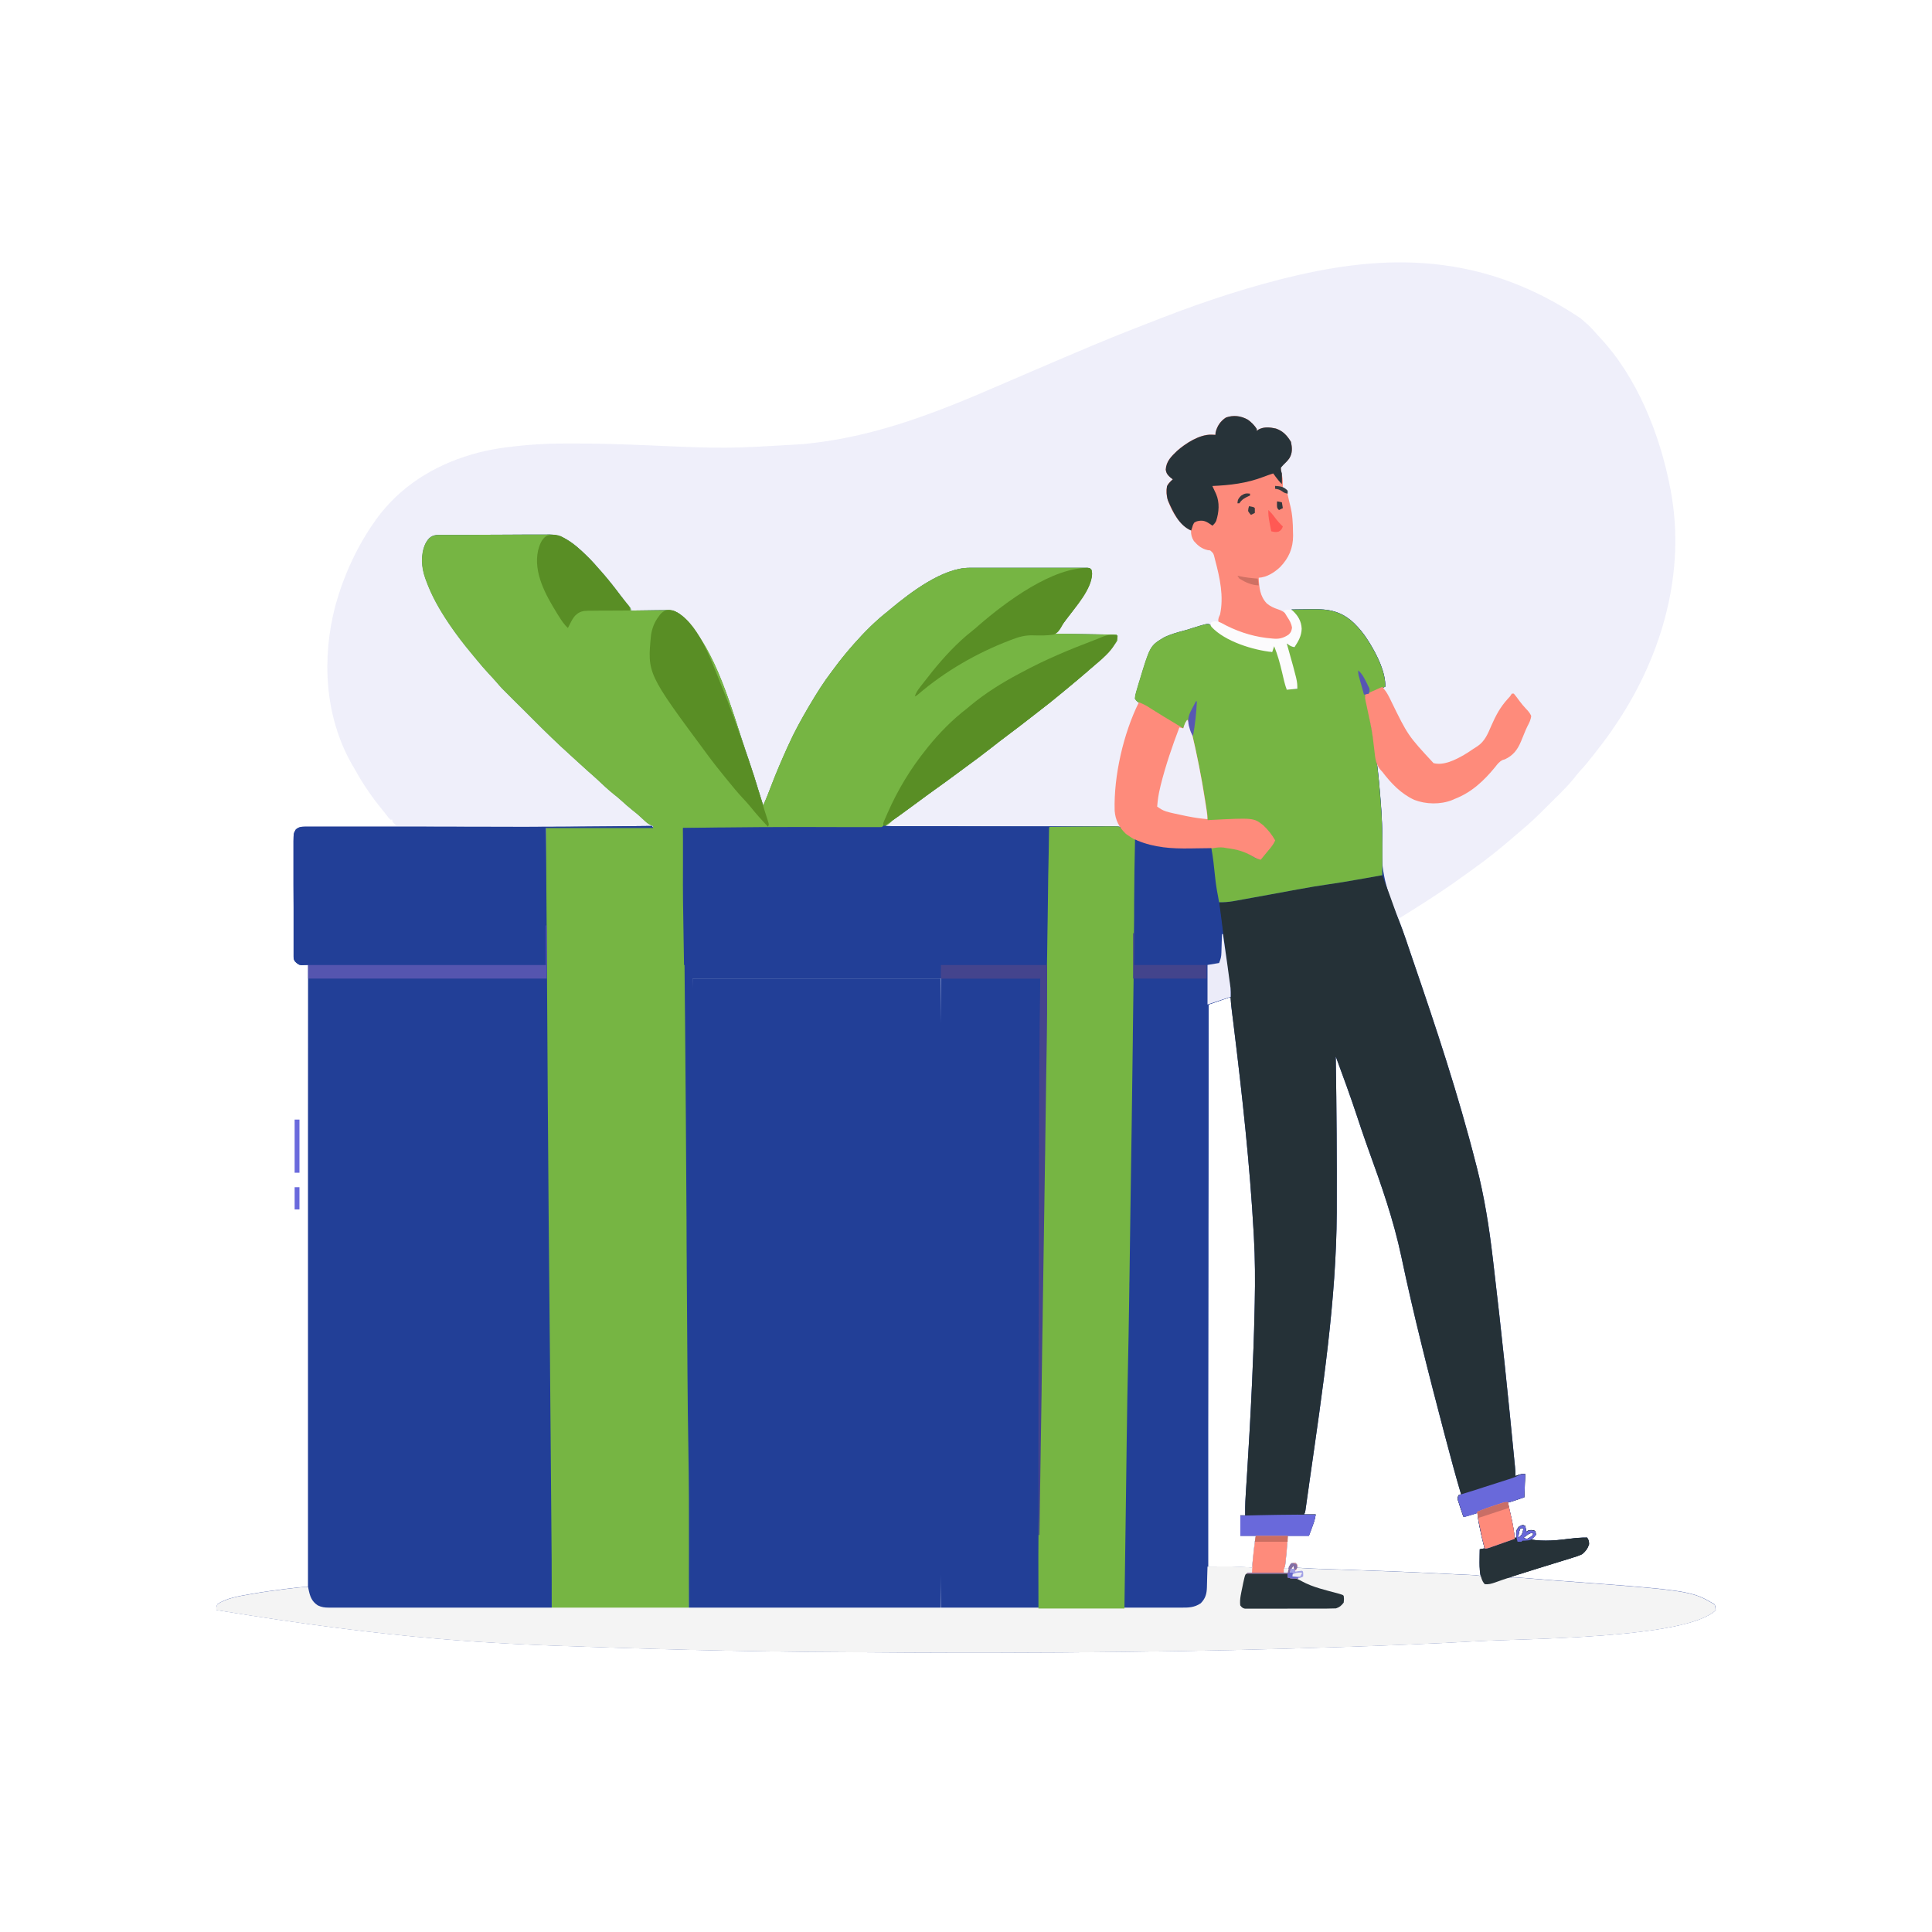 <?xml version="1.0" encoding="utf-8"?>
<!-- Generator: Adobe Illustrator 27.9.1, SVG Export Plug-In . SVG Version: 6.00 Build 0)  -->
<svg version="1.1" id="Layer_1" xmlns="http://www.w3.org/2000/svg" xmlns:xlink="http://www.w3.org/1999/xlink" x="0px" y="0px"
	 viewBox="0 0 2000 2000" style="enable-background:new 0 0 2000 2000;" xml:space="preserve">
<style type="text/css">
	.st0{fill:#EFEFFA;}
	.st1{fill:#223F97;}
	.st2{fill:#76B543;}
	.st3{fill:#253137;}
	.st4{fill:#F4F4F4;}
	.st5{fill:#FD8A7B;}
	.st6{fill:#FE8B7B;}
	.st7{fill:#598E25;}
	.st8{fill:#273339;}
	.st9{fill:#263238;}
	.st10{fill:#44448D;}
	.st11{fill:#5555AF;}
	.st12{fill:#EFEEF9;}
	.st13{fill:#6969DA;}
	.st14{fill:#FCFBFD;}
	.st15{fill:#6969DB;}
	.st16{fill:#FE8A7A;}
	.st17{fill:#43448C;}
	.st18{fill:#ECECF9;}
	.st19{fill:#6A6ADC;}
	.st20{fill:#C96E66;}
	.st21{fill:#CB6E61;}
	.st22{fill:#6868D9;}
	.st23{fill:#FF5954;}
	.st24{fill:#5858B3;}
	.st25{fill:#826FA6;}
	.st26{fill:#6969DC;}
	.st27{fill:#5656B3;}
	.st28{fill:#CF7063;}
	.st29{fill:#A1A1E5;}
	.st30{fill:#3A3A3E;}
	.st31{fill:#37393D;}
	.st32{fill:#373C41;}
	.st33{fill:#34373C;}
	.st34{fill:#6869CB;}
	.st35{fill:#EEEEF3;}
</style>
<path class="st0" d="M1636.5,329.7c1.4,1.2,2.7,2.4,4.1,3.6c4.2,3.6,8,7.4,11.6,11.7c1.2,1.4,2.5,2.8,3.8,4.2
	c39,41.4,62.4,100.9,73,155.9c0.2,0.9,0.3,1.7,0.5,2.6c15.8,84.2-8.7,170.1-55.5,240.4c-0.5,0.7-0.9,1.4-1.4,2.1
	c-5.8,8.7-11.8,17-18.3,25.2c-1.4,1.7-2.7,3.5-4,5.2c-4.8,6.2-9.7,12.2-15,17.9c-2.1,2.3-4,4.7-5.9,7.2c-6.6,8.1-14,15.3-21.4,22.6
	c-2.5,2.5-5,5-7.5,7.5c-1.6,1.6-3.2,3.2-4.9,4.8c-0.7,0.7-1.5,1.5-2.2,2.2c-4.6,4.6-9.4,8.9-14.3,13.2c-1.1,1-2.3,1.9-3.4,2.9
	c-2.9,2.5-5.9,5-8.8,7.5c-1.2,1-2.3,2-3.5,3c-12.4,10.6-25.1,20.8-38.4,30.2c-2.8,2-5.6,4-8.3,6c-17.1,12.4-34.7,24.1-52.6,35.3
	c-0.8,0.5-1.7,1-2.5,1.6c-4.5,2.8-9,5.6-13.5,8.4c0.2,0.7,0.5,1.4,0.7,2.1c59.1,170.8,59.1,170.8,97,352.6c0.3,2.3,0.6,4.7,0.8,7
	c8.1,67.4,15,135,21.5,202.6c0.1,1,0.2,1.9,0.3,2.9c0.1,0.9,0.2,1.7,0.2,2.6c0.1,0.7,0.1,1.5,0.2,2.2c0.1,1.6,0.1,3.3,0.1,4.9
	c0.9-0.3,1.8-0.7,2.8-1c3.2-1,3.2-1,7.2-1c-0.3,7.9-0.7,15.8-1,24c-2.4,0.8-4.9,1.7-7.4,2.5c-0.8,0.3-1.5,0.5-2.3,0.8
	c-5.1,1.7-5.1,1.7-7.3,1.7c0.2,0.8,0.4,1.6,0.5,2.4c0.7,3,1.3,6,2,9c0.4,1.9,0.8,3.9,1.3,5.8c1.4,6.6,2.6,13,3.2,19.7
	c0.7,0,1.3,0,2,0c-0.1-1.2-0.2-2.4-0.3-3.7c0-3.6,0.3-4.3,2.6-7.4c2.8-1.9,2.8-1.9,5.1-1.8c0.8,0.4,0.8,0.4,1.7,0.8c0.3,2,0.7,4,1,6
	c0.6-0.4,1.1-0.7,1.7-1.1c2.9-1.2,4.4-0.7,7.3,0.1c0.8,1.7,0.8,1.7,1,4c-2.4,2.8-2.4,2.8-5,5c13.7,2.3,27.2,0.8,40.9-0.9
	c5.8-0.7,11.3-1.2,17.1-1.1c1.6,2.4,2,3.9,2,6.8c-1.4,4.4-3.5,7.2-7,10.2c-3.4,1.7-6.9,2.8-10.6,3.9c-1.6,0.5-1.6,0.5-3.2,1
	c-3.4,1.1-6.9,2.1-10.3,3.1c-3.7,1.1-7.4,2.3-11.1,3.4c-2.4,0.7-4.7,1.5-7.1,2.2c-10.4,3.2-20.6,6.8-30.9,10.4
	c1.1,0.1,1.1,0.1,2.3,0.2c181.2,12.3,181.2,12.3,207.7,27.8c0.9,3.2,0.9,3.2,1,6c-30.6,29.6-198.6,29.3-246,32
	c-0.7,0-1.4,0.1-2.2,0.1c-46.8,2.6-93.6,4.5-140.4,6c-1.2,0-2.4,0.1-3.7,0.1c-71.5,2.4-142.9,4-214.4,4.8c-2.7,0-5.4,0.1-8.1,0.1
	c-83.9,1-167.8,1.4-325.1,0c-2.7,0-5.3-0.1-8-0.1c-51.7-0.6-103.4-1.6-155.1-3.1c-0.7,0-1.4,0-2.1-0.1c-19-0.5-38.1-1.1-57.1-1.8
	c-1.9-0.1-1.9-0.1-3.8-0.1c-98.3-3.2-197-7-386-38.1c-0.2-2.9-0.2-2.9,1-6c9.1-6.4,23-8.5,33.8-10.4c1.1-0.2,2.2-0.4,3.4-0.6
	c11-1.9,22.1-3.4,33.2-4.8c0.9-0.1,1.8-0.2,2.7-0.3c2.5-0.3,5.1-0.6,7.6-0.9c0.8-0.1,1.5-0.2,2.3-0.3c3.7-0.4,7.2-0.6,11-0.6
	c0-212.5,0-425,0-644c-3,0-5.9,0-9,0c-2.9-1.8-4.5-3-6-6c-0.1-1.7-0.1-3.5-0.1-5.2c0-1.1,0-2.2,0-3.3c0-1.2,0-2.4,0-3.7
	c0-1.3,0-2.5,0-3.8c0-3.5,0-7,0-10.5c0-2.2,0-4.4,0-6.5c0-6.8,0-13.6,0-20.5c0-7.9,0-15.7-0.1-23.6c0-6.1,0-12.2,0-18.3
	c0-3.6,0-7.3,0-10.9c0-4.1,0-8.1,0-12.2c0-1.2,0-2.4,0-3.6c0.1-8.1,0.1-8.1,2.4-12.1c3-2.5,5.5-2.9,9.3-2.9c0.8,0,1.7,0,2.5,0
	c0.9,0,1.8,0,2.8,0c1,0,1.9,0,2.9,0c3.2,0,6.4-0.1,9.6-0.1c2.2,0,4.4,0,6.6-0.1c5.8-0.1,11.7-0.1,17.5-0.2c6-0.1,11.9-0.1,17.9-0.2
	c11.7-0.1,23.4-0.2,35-0.3c-0.7-0.6-1.3-1.2-2-1.9c-2-2.1-2-2.1-2-4.1c-0.7,0-1.3,0-2,0c-1.8-1.9-1.8-1.9-3.9-4.6
	c-0.8-1-1.6-2-2.4-3.1c-0.4-0.5-0.9-1.1-1.3-1.6c-1.3-1.7-2.7-3.3-4-5c-10-12.5-18.6-25.7-26.3-39.7c-0.6-1.1-1.3-2.2-2-3.4
	c-28.2-49.8-31.3-109.7-17-164.3c8.7-31.2,22.2-60.9,40.9-87.3c0.4-0.6,0.9-1.2,1.3-1.9c24.3-33.6,59.2-55.5,98.7-67.1
	c0.7-0.2,1.4-0.4,2.1-0.6c17.5-5,35.7-7.4,53.8-9c1.1-0.1,1.1-0.1,2.2-0.2c15.1-1.3,30.2-1.7,45.4-1.6c2.2,0,4.3,0,6.5,0
	c24.3,0,48.5,0.9,72.8,1.9c80.7,3.5,80.7,3.5,161.2-1.3c2.1-0.2,4.2-0.5,6.2-0.7c70.2-7.7,132.9-32.6,197.1-60.5
	c13.4-5.8,26.8-11.5,40.2-17.3c5.1-2.2,10.1-4.4,15.2-6.5c28.7-12.3,57.4-24.5,86.6-35.8c3.3-1.3,6.6-2.6,10-3.9
	c44.7-17.7,90.2-33.6,136.8-45.5c1.2-0.3,2.3-0.6,3.5-0.9C1419.3,265.7,1525.6,254.9,1636.5,329.7z M1267.2,1033.5
	c-0.9,0.3-1.9,0.6-2.8,0.9c-1,0.3-2,0.7-3,1c-1,0.3-2,0.7-3,1c-0.9,0.3-1.9,0.6-2.8,0.9c-0.9,0.3-1.7,0.6-2.6,0.9
	c-2,0.6-2,0.6-3,1.8c-0.1,3.1-0.1,6.1-0.1,9.2c0,1,0,2,0,3c0,3.3,0,6.7,0,10c0,2.4,0,4.8,0,7.2c0,5.2,0,10.5,0,15.7
	c0,7.8,0,15.6,0,23.4c0,13.1,0,26.2,0,39.3c0,13,0,26,0,39c0,0.8,0,1.6,0,2.4c0,4.1,0,8.2,0,12.3c0,29,0,58.1,0,87.1
	c0,28.2,0,56.4,0,84.7c0,0.9,0,1.7,0,2.6c0,8.7,0,17.5,0,26.2c0,17.8,0,35.6,0,53.4c0,0.8,0,1.6,0,2.5c0,54.6,0,109.3,0,163.9
	c15.2,0.3,30.4,0.7,46,1c1.3-2.6,1.4-4.8,1.8-7.7c0.1-1.1,0.3-2.3,0.4-3.5c0.1-1.2,0.3-2.4,0.4-3.6c0.1-1.2,0.3-2.4,0.4-3.6
	c0.6-4.9,1-9.6,1-14.6c-5.3,0-10.6,0-16,0c0-6.9,0-13.9,0-21c1.7,0,3.3,0,5,0c5-71.8,9.1-143.7,10.6-215.7c0-1.4,0-1.4,0.1-2.9
	c0.1-6.5,0.2-12.9,0.3-19.4c0-1,0-2,0-3c0.2-16-0.3-31.8-1.2-47.8c-0.1-1.2-0.1-2.4-0.2-3.6c-4.2-75-12.7-149.7-21.8-224.3
	c-0.1-0.7-0.2-1.4-0.3-2.1c-0.2-2-0.5-3.9-0.7-5.9c-0.1-1.1-0.3-2.2-0.4-3.3c-0.4-3-0.9-6-1.4-9.1
	C1271.5,1032,1269.6,1032.7,1267.2,1033.5z M1382,1091c0,0.8,0,1.6,0,2.4c0.8,52.9,1.3,105.7,1,158.6c0,1.2,0,2.4,0,3.7
	c-0.5,90-14.1,180.4-30,289.9c-0.1,0.7-0.2,1.4-0.3,2.1c-0.5,3.2-1,6.5-1.4,9.7c-0.2,1.1-0.3,2.2-0.5,3.4c-0.1,1-0.3,1.9-0.4,2.9
	c-0.3,2.2-0.3,2.2-0.3,4.3c4,0,7.9,0,12,0c-0.5,1.3-1,2.7-1.5,4.1c-0.7,1.8-1.3,3.5-2,5.3c-0.3,0.9-0.7,1.8-1,2.7
	c-0.3,0.8-0.6,1.7-1,2.6c-0.3,0.8-0.6,1.6-0.9,2.4c-0.8,2.2-0.8,2.2-0.6,5.1c-7.3,0-14.5,0-22,0c-1.3,11.2-2.6,22.4-4,34
	c1.7,0,3.3,0,5,0c1.9-2.4,1.9-2.4,3-5c1.7,0.3,3.3,0.7,5,1c0,1.3,0,2.6,0,4c11.2,0.7,22.4,1.2,33.6,1.5c3.4,0.1,6.8,0.2,10.2,0.3
	c2.8,0.1,5.5,0.2,8.3,0.3c34.2,1.1,68.3,2.4,102.4,4.1c1,0,1.9,0.1,2.9,0.1c11.5,0.5,23.1,1.1,34.6,1.7c-0.7-9.2-1.3-18.5-2-28
	c1.7-0.3,3.3-0.7,5-1c-0.8-4.3-1.6-8.6-2.4-12.9c-0.2-1.2-0.4-2.4-0.7-3.6c-1.3-6.8-2.6-13.7-4-20.5c-5.5,0.6-9.9,1.9-15,4
	c-0.1-0.6-0.2-1.2-0.3-1.8c-1.2-6.5-2.9-12.8-4.7-19.2c1-0.3,2-0.7,3-1c-2.7-12-5.8-23.8-8.9-35.7c-18.6-69.4-36.5-139-51.7-209.2
	c-0.2-1-0.4-2-0.7-3c-0.5-2.2-1-4.4-1.4-6.6c-0.8-3.6-1.6-7.2-2.3-10.8c-0.2-1.1-0.5-2.2-0.7-3.3c-5.3-24.2-14.3-47.4-22.7-70.6
	c-5.6-15.4-10.9-30.8-16.1-46.3c-8.1-24-16.7-47.8-25.4-71.6C1382.7,1091,1382.3,1091,1382,1091z M1574,1582c-1.6,3.5-2.2,6.1-2,10
	c3.7-3.1,4.6-5.2,5-10C1576,1582,1575,1582,1574,1582z M1580.3,1589.5c-0.9,0.7-0.9,0.7-1.9,1.4c-0.5,0.4-0.9,0.7-1.4,1.1
	c1.8,0.7,1.8,0.7,4,1c3.3-1.7,3.3-1.7,6-4c0-0.7,0-1.3,0-2C1583.6,1587,1582.9,1587.5,1580.3,1589.5z M1339,1620
	c-0.7,1.3-1.3,2.6-2,4c1,0,2,0,3,0C1339.7,1622.7,1339.3,1621.4,1339,1620z"/>
<path class="st1" d="M454.3,553.7c1.1,0,2.2,0,3.3,0c1.2,0,2.3,0,3.6,0c1.2,0,2.5,0,3.8,0c3.4,0,6.8,0,10.2,0c2.1,0,4.3,0,6.4,0
	c6.7,0,13.4,0,20-0.1c7.7,0,15.4,0,23.1-0.1c6,0,11.9-0.1,17.9-0.1c3.5,0,7.1,0,10.6,0c4,0,7.9,0,11.9,0c1.7,0,1.7,0,3.5-0.1
	c17.6,0.2,30.6,14.2,42.5,25.8c3.1,3.2,6.1,6.6,9,10c0.9,1,1.8,2.1,2.8,3.1c6.8,7.7,13.1,15.7,19.2,23.9c3.1,4.1,6.4,8.2,9.7,12.2
	c1.3,1.8,1.3,1.8,1.3,3.8c1.9,0,1.9,0,3.9-0.1c4.8-0.1,9.7-0.1,14.5-0.2c2.1,0,4.2,0,6.3-0.1c3,0,6-0.1,9-0.1c0.9,0,1.9,0,2.8-0.1
	c8.1,0,13,2.5,18.8,8.3c34,35.6,49.1,95.6,64.7,141.2c0.4,1,0.7,2.1,1.1,3.1c4.4,12.9,8.6,25.9,12.5,39c1.1,3.6,2.2,7.2,3.4,10.8
	c3.2-6.9,5.9-13.9,8.6-21c5-13.2,10.6-26.1,16.4-39c0.4-0.8,0.8-1.7,1.2-2.6c6.1-13.6,13.3-26.6,20.8-39.4c0.9-1.5,0.9-1.5,1.8-3
	c6.8-11.5,13.8-22.7,22-33.4c1.2-1.6,2.4-3.1,3.5-4.7c5.6-7.6,11.5-14.8,17.7-21.9c0.7-0.8,1.4-1.6,2.1-2.4
	c10.7-12.1,22.1-23.6,34.9-33.6c1.1-0.9,2.2-1.8,3.2-2.7c20.2-16.9,53.7-42.4,81.2-42.4c1.1,0,2.2,0,3.3,0c1.8,0,1.8,0,3.6,0
	c1.3,0,2.5,0,3.8,0c3.5,0,6.9,0,10.4,0c2.9,0,5.8,0,8.7,0c6.8,0,13.6,0,20.5,0c7,0,14.1,0,21.1,0c6,0,12.1,0,18.1,0
	c3.6,0,7.2,0,10.8,0c4,0,8,0,12.1,0c1.2,0,2.4,0,3.6,0c1.1,0,2.2,0,3.3,0c1,0,1.9,0,2.9,0c2.3,0.2,2.3,0.2,4.3,2.2
	c2.2,12.6-8.1,26.2-15,36c-7.3,10.3-15,20.2-23,30c31.7,0.5,31.7,0.5,64,1c1,5,1,5-0.2,7.4c-8.1,10.7-17.6,19.9-27.8,28.6
	c-1.1,0.9-2.1,1.8-3.2,2.8c-6.2,5.3-12.4,10.6-18.8,15.8c-2.4,1.9-4.7,3.8-7,5.8c-8,6.6-16,13.1-24.2,19.3c-2.7,2.1-5.4,4.2-8.1,6.3
	c-8,6.3-16.1,12.4-24.2,18.5c-5.6,4.2-11.1,8.4-16.5,12.7c-8.4,6.6-16.9,12.9-25.5,19.2c-3.2,2.3-6.4,4.7-9.6,7.1
	c-7.6,5.7-15.3,11.2-23.1,16.8c-5.5,3.9-10.9,7.9-16.3,11.9c-6.4,4.7-12.8,9.5-19.3,14.1c-0.7,0.5-1.5,1.1-2.2,1.6
	c-3.1,2.2-6.2,4.4-9.4,6.5c-2.6,1.5-2.6,1.5-3.6,3.8c1.9,0,1.9,0,3.8,0c29.6,0,59.2,0,88.8,0.1c3.6,0,7.3,0,10.9,0
	c0.7,0,1.5,0,2.2,0c11.7,0,23.5,0,35.2,0c12.1,0,24.1,0,36.2,0c6.8,0,13.5,0,20.3,0c6.4,0,12.7,0,19.1,0c2.3,0,4.7,0,7,0
	c3.2,0,6.4,0,9.6,0c0.9,0,1.9,0,2.8,0c6.2,0.1,6.2,0.1,8.6,2.1c1.3,1.6,1.3,1.6,3.4,4.7c14.1,11.8,33.9,16.1,51.9,16.2
	c0.8,0,1.7,0,2.6,0c1.8,0,3.6,0,5.3,0c2.7,0,5.3,0,8,0c9.2,0,17.9-0.3,27-1.9c3.6-0.4,6.7,0,10.2,0.7c1.2,0.1,2.4,0.3,3.6,0.4
	c8.9,1.3,15.6,3.8,23.2,8.6c3.4,2.3,3.4,2.3,7.3,2.7c2.9-1.1,4-3,5.9-5.4c0.7-0.9,1.4-1.8,2.1-2.7c1-1.3,1-1.3,2-2.6
	c1.6-2,3.3-4,5-6c-4.3-8.8-9.9-16.8-19-21c-11-2.5-23-1.7-34.2-1.2c-5.4,0.2-10.5-0.1-15.8-0.8c-1.5-7.6-3-15.2-3.9-22.9
	c-1.3-10.4-3.6-20.7-5.7-31c-0.5-2.3-0.9-4.5-1.4-6.8c-0.9-4.2-1.7-8.5-2.6-12.7c-0.3-1.7-0.7-3.4-1-5.1
	c-2.5-12.4-2.5-12.4-6.4-24.5c-1.3,2.6-2.6,5.3-4,8c-3.4-1.3-6.5-2.8-9.6-4.6c-0.9-0.5-1.8-1-2.7-1.6c-1.4-0.8-1.4-0.8-2.8-1.7
	c-1.4-0.9-1.4-0.9-2.9-1.7c-6.6-3.9-13.1-7.9-19.6-11.9c-0.8-0.5-1.6-1-2.4-1.5c-8.1-5.1-8.1-5.1-10-8c0.2-2.7,0.6-4.6,1.4-7.1
	c0.2-0.7,0.4-1.4,0.6-2.1c0.6-2.3,1.3-4.5,2-6.8c0.3-1.1,0.3-1.1,0.7-2.2c11-36.4,11-36.4,25.2-45c6.6-3.3,13.6-5.2,20.7-7.1
	c2.7-0.7,5.4-1.5,8-2.4c1.4-0.4,1.4-0.4,2.9-0.9c1.8-0.6,3.7-1.1,5.5-1.7c8.3-2.4,8.3-2.4,12-0.8c1.7,1.6,3.4,3.3,5,5
	c16.7,12.6,38.2,17.5,58,23c0.1-1,0.2-1.9,0.4-2.9c0.2-1,0.4-2,0.6-3.1c0.7-0.3,1.3-0.7,2-1c4.8,14.9,9.2,29.6,12,45
	c3.6,0,7.3,0,11,0c-0.9-4-1.8-8-2.8-12c-0.3-1.4-0.6-2.7-0.9-4.1c-1.9-8.4-4.1-16.8-6.5-25.1c-0.7-2.8-0.7-2.8-0.7-5.8
	c2.7,1.3,5.3,2.7,8,4c0.3-0.6,0.6-1.2,0.9-1.8c0.7-1.4,1.4-2.8,2.2-4.2c3.2-6.3,4-12.1,2.9-19.1c-2.1-5.4-5.4-9.5-9-14
	c5.2-0.1,10.4-0.1,15.6-0.2c1.8,0,3.5,0,5.3-0.1c17.6-0.3,30.5,1.9,43.8,14.5c5.5,5.4,10.2,11.1,14.3,17.7c0.9,1.5,0.9,1.5,1.9,3
	c7.7,12.7,16.4,29.8,16.1,45c-3.1,1.3-6.2,2.7-9.4,4c-0.9,0.4-1.8,0.8-2.7,1.2c-0.9,0.4-1.7,0.7-2.6,1.1c-0.8,0.3-1.6,0.7-2.4,1
	c-2,0.7-2,0.7-4,0.7c0.4,1.7,0.4,1.7,0.8,3.5c7.2,33.2,12.3,65.9,14.9,99.8c0.3,3.4,0.6,6.7,0.8,10.1c0.5,5.6,0.8,11.2,1,16.9
	c0.1,1.1,0.1,2.2,0.2,3.3c0.3,7,0.2,13.8-0.2,20.7c-1.4,27.5,5,49.2,15.5,74.5c3.5,8.4,6.6,17,9.6,25.6c0.4,1.3,0.9,2.6,1.3,3.9
	c1.2,3.4,2.4,6.9,3.5,10.3c0.7,2.2,1.5,4.3,2.2,6.5c23.9,69.7,47.2,139.7,65.3,211.1c0.3,1,0.5,2,0.8,3c7.9,31,12.9,62.5,16.6,94.3
	c0.3,2.6,0.6,5.1,0.9,7.7c8.1,68.3,15.2,136.8,21.8,205.3c0.1,1,0.2,1.9,0.3,2.9c0.1,0.9,0.2,1.7,0.2,2.6c0.1,0.7,0.1,1.5,0.2,2.2
	c0.1,1.6,0.1,3.3,0.1,4.9c0.9-0.3,1.8-0.7,2.8-1c3.2-1,3.2-1,7.2-1c-0.3,7.9-0.7,15.8-1,24c-2.4,0.8-4.9,1.7-7.4,2.5
	c-0.8,0.3-1.5,0.5-2.3,0.8c-5.1,1.7-5.1,1.7-7.3,1.7c0.2,0.8,0.4,1.6,0.5,2.4c0.7,3,1.3,6,2,9c0.4,1.9,0.8,3.9,1.3,5.8
	c1.4,6.6,2.6,13,3.2,19.7c0.7,0,1.3,0,2,0c-0.1-1.2-0.2-2.4-0.3-3.7c0-3.6,0.3-4.3,2.6-7.4c2.8-1.9,2.8-1.9,5.1-1.8
	c0.8,0.4,0.8,0.4,1.7,0.8c0.3,2,0.7,4,1,6c0.6-0.4,1.1-0.7,1.7-1.1c2.9-1.2,4.4-0.7,7.3,0.1c0.8,1.7,0.8,1.7,1,4
	c-2.4,2.8-2.4,2.8-5,5c13.7,2.3,27.2,0.8,40.9-0.9c5.8-0.7,11.3-1.2,17.1-1.1c1.6,2.4,2,3.9,2,6.8c-1.4,4.4-3.5,7.2-7,10.2
	c-3.4,1.7-6.9,2.8-10.6,3.9c-1,0.3-2.1,0.7-3.2,1c-2.2,0.7-4.5,1.4-6.8,2.1c-3.6,1.1-7.1,2.2-10.7,3.3c-4.9,1.5-9.8,3-14.6,4.5
	c-6.8,2.1-13.6,4.2-20.4,6.4c-1,0.3-2,0.7-3.1,1c-4.7,1.5-9.4,3.1-14.1,4.7c-0.8,0.3-1.7,0.6-2.5,0.9c-1.5,0.5-3,1-4.5,1.6
	c-3.6,1.2-6.7,2.2-10.6,1.7c-6.2-6.2-5.1-21.5-5.1-29.6c0-2.1,0-4.3,0.1-6.4c1.7-0.3,3.3-0.7,5-1c-0.2-0.6-0.3-1.3-0.5-1.9
	c-1.8-6.8-3.3-13.6-4.7-20.5c-0.2-0.9-0.4-1.7-0.5-2.6c-0.8-4-1.5-7.8-1.3-11.9c-0.9,0.3-1.8,0.6-2.8,0.9c-1.2,0.4-2.4,0.7-3.6,1.1
	c-1.2,0.4-2.4,0.7-3.6,1.1c-3,0.9-3,0.9-5,0.9c-1-3.1-2.1-6.2-3.1-9.3c-0.3-0.9-0.6-1.8-0.9-2.7c-0.4-1.3-0.4-1.3-0.8-2.6
	c-0.4-1.2-0.4-1.2-0.8-2.4c-0.4-2.1-0.4-2.1,0.6-5.1c1,0,2,0,3,0c-0.2-0.5-0.3-1.1-0.5-1.6c-5.5-18.4-10.4-36.9-15.3-55.4
	c-0.7-2.5-1.3-5-2-7.5c-15.9-60.6-31.5-121.4-44.4-182.7c-8-37.6-20.4-73.1-33.5-109.2c-0.7-2-1.4-3.9-2.1-5.9
	c-0.3-0.9-0.7-1.9-1-2.8c-3.3-9.3-6.4-18.6-9.5-28c-6.8-20.5-14.2-40.7-21.7-61c0,1.2,0,1.2,0,2.3c0.8,51.9,1.2,103.8,1,155.7
	c0,1.2,0,2.4,0,3.7c-0.5,90.1-14.2,180.3-28.6,281c-0.1,0.8-0.2,1.5-0.3,2.3c-0.7,4.9-1.4,9.8-2.1,14.7c-0.2,1.2-0.4,2.5-0.5,3.7
	c-0.2,1.7-0.2,1.7-0.5,3.4c-0.1,1-0.3,1.9-0.4,2.9c-0.4,2.3-0.4,2.3-1.4,4.3c4,0,7.9,0,12,0c-1,6-1,6-7,22c-23.4,0-46.9,0-71,0
	c0-6.9,0-13.9,0-21c1.6,0,3.3,0,5,0c0-0.7,0-1.3,0-2c-0.1-8.4,0.3-16.7,0.9-25c0.2-2.5,0.3-5.1,0.5-7.6c0.2-3.6,0.4-7.3,0.7-10.9
	c1.8-29.2,3.5-58.3,4.8-87.5c0.1-1.9,0.1-1.9,0.2-3.9c1.1-24.8,2.1-49.5,2.6-74.3c0.1-3,0.1-5.9,0.2-8.9c0.5-22.9,0.4-45.7-0.9-68.6
	c-0.1-1.8-0.1-1.8-0.2-3.6c-4-71.2-11.8-142.1-20.5-212.9c-0.4-3.1-0.8-6.2-1.1-9.2c-0.3-2.1-0.5-4.2-0.8-6.3
	c-0.2-1.3-0.3-2.5-0.5-3.8c-0.1-1.1-0.3-2.2-0.4-3.3c-0.3-3-0.3-6-0.3-9.1c-7.6,2.6-15.2,5.3-23,8c0,3.1,0,6.3,0,9.5
	c0,54.9-0.1,109.7-0.1,164.6c0,0.9,0,1.7,0,2.6c0,18.7,0,37.3-0.1,56c0,9.2,0,18.3,0,27.5c0,0.9,0,1.8,0,2.8c0,29.5,0,59.1-0.1,88.6
	c0,30.3,0,60.7-0.1,91c0,4.3,0,8.6,0,12.9c0,1.3,0,1.3,0,2.6c0,13.6,0,27.2,0,40.7c0,13.6,0,27.3,0,40.9c0,8.1,0,16.2,0,24.3
	c0,6.1,0,12.1,0,18.2c0,2.5,0,4.9,0,7.4c0,3.3,0,6.7,0,10c0,1,0,1.9,0,2.9c-0.1,6.6-1.3,12.2-5.9,17.1c-6.3,5.6-12,5.8-20.1,5.7
	c-1.1,0-2.1,0-3.2,0c-3.6,0-7.2,0-10.8,0c-2.6,0-5.1,0-7.7,0c-5.5,0-11.1,0-16.6,0c-8,0-16,0-24,0c-13,0-26,0-39,0
	c-12.6,0-25.2,0-37.9,0c-0.8,0-1.6,0-2.4,0c-3.9,0-7.8,0-11.7,0c-32.4,0-64.8-0.1-97.2-0.1c-0.9-32.2-1.1-64.5-1.1-96.7
	c0-5.9,0-11.8,0-17.6c0-12.7,0-25.5,0-38.2c0-11.2,0-22.3,0-33.5c0-1.1,0-1.1,0-2.3c0-3,0-6.1,0-9.1c0-28.3,0-56.7,0-85
	c0-25,0-50,0-75c0-28.3,0-56.5,0-84.8c0-3,0-6.1,0-9.1c0-0.7,0-1.5,0-2.3c0-11.1,0-22.2,0-33.4c0-12.7,0-25.4,0-38.1
	c0-6.4,0-12.9,0-19.3c0-1.2,0-2.4,0-3.7c0-2.2,0-4.4,0-6.6c0-32.5,0.6-65,1.1-97.5c-84.8,0-169.6,0-257,0c0,15.5,0,31,0,47
	c-0.1,8.6-0.2,17.2-0.4,25.8c0,2.1-0.1,4.2-0.1,6.2c0,1.6,0,1.6-0.1,3.3c-0.5,26.3-0.9,52.7-1.3,79c-0.1,4.4-0.1,8.7-0.2,13.1
	c-0.3,20.6-0.7,41.2-1,61.8c0,1.2,0,1.2,0,2.4c-1.1,79.7-1.1,159.4-1,239.1c0,13.3,0,26.7,0,40c0,1,0,1.9,0,2.9c0,7.6,0,15.2,0,22.8
	c0,36.3,0.1,72.5,0.1,108.8c-46.9,0-93.7,0-142,0c-0.6-32-1.2-63.9-1.4-95.8c-0.1-6.4-0.1-12.8-0.2-19.3
	c-0.1-10.6-0.2-21.1-0.3-31.7c-0.1-8.7-0.1-17.4-0.2-26c0-1.3,0-2.5,0-3.8c0-2.6,0-5.1-0.1-7.7c-0.2-23.2-0.4-46.4-0.6-69.6
	c-0.2-20.7-0.3-41.4-0.5-62.2c-0.9-103.5-1.8-207-2.3-310.6c0-2.8,0-5.5,0-8.3c-0.2-35.1-0.4-70.2-0.4-105.3c0-1.2,0-2.4,0-3.6
	c0-21.4,0-42.8,0.1-64.2c36.6,0,73.3,0,111,0c0-0.7,0-1.3,0-2c-1.1-0.4-1.1-0.4-2.2-0.7c-3.3-1.5-5.4-3.4-8-5.9
	c-3.5-3.3-7.1-6.5-10.9-9.4c-4.3-3.4-8.3-7-12.4-10.7c-2.5-2.3-5.1-4.4-7.8-6.5c-5.8-4.7-11.1-9.7-16.5-14.8c-3-2.8-6.1-5.5-9.2-8.2
	c-3.2-2.8-6.4-5.7-9.5-8.6c-3.1-2.8-6.1-5.6-9.2-8.4c-13.2-11.9-25.9-24.2-38.4-36.8c-3.8-3.8-7.5-7.5-11.3-11.3
	c-2.3-2.2-4.5-4.5-6.8-6.7c-1.2-1.2-2.4-2.3-3.5-3.5c-11.7-11.6-11.7-11.6-16.9-17.7c-2.4-2.8-4.9-5.4-7.3-8
	c-4.4-4.7-8.6-9.6-12.7-14.6c-1.9-2.3-3.8-4.6-5.7-6.9c-8.1-9.7-15.7-19.6-22.8-30.1c-0.4-0.6-0.8-1.2-1.2-1.8
	c-9.2-13.7-17.1-27.6-22.8-43.2c-0.3-0.9-0.7-1.8-1-2.7c-4-11.3-4.9-24.1,0-35.3C443.6,556.6,446.9,553.8,454.3,553.7z M1574,1582
	c-1.6,3.5-2.2,6.1-2,10c3.7-3.1,4.6-5.2,5-10C1576,1582,1575,1582,1574,1582z M1580.3,1589.5c-0.9,0.7-0.9,0.7-1.9,1.4
	c-0.5,0.4-0.9,0.7-1.4,1.1c1.8,0.7,1.8,0.7,4,1c3.3-1.7,3.3-1.7,6-4c0-0.7,0-1.3,0-2C1583.6,1587,1582.9,1587.5,1580.3,1589.5z"/>
<path class="st1" d="M675,855c0.3,0.7,0.7,1.3,1,2c-36.6,0-73.3,0-111,0c0.1,13,0.3,26,0.4,39.4c0.3,32.7,0.6,65.3,0.8,98
	c0,0.8,0,1.6,0,2.4c0,6.7,0.1,13.4,0.1,20.1c0.4,78.1,1,156.3,1.6,234.4c0,3.9,0.1,7.7,0.1,11.6c0.3,36.6,0.6,73.2,1,109.8
	c0.1,13.5,0.2,26.9,0.4,40.4c0,0.7,0,1.3,0,2c0.2,23.1,0.4,46.3,0.6,69.4c0.1,13.6,0.2,27.3,0.4,40.9c0.1,9.3,0.2,18.6,0.2,27.8
	c0.1,6.2,0.1,12.3,0.2,18.5c0.3,31.1,0.3,62.1,0.3,93.2c46.9,0,93.7,0,142,0c-0.2-17.4-0.3-34.9-0.5-52.8c-0.1-12-0.2-24.1-0.3-36.1
	c0-1.2,0-1.2,0-2.4c-0.6-98.2-0.9-196.4,1.6-379.9c0.2-10,0.3-20,0.5-30.1c0-0.7,0-1.4,0-2.2c0-2.9,0.1-5.7,0.1-8.6
	c0.3-21.3,0.7-42.6,1-63.9c0-2.1,0.1-4.2,0.1-6.2c0.4-23.3,0.9-46.5,1.4-69.8c84.8,0,169.6,0,257,0c0,215.2,0,430.3,0,652
	c139.2,17.4,139.2,17.4,269-5c4.9-5,6.2-9.7,6.4-16.6c0-1.2,0.1-2.5,0.1-3.8c0-1.3,0.1-2.6,0.1-3.9c0-1.3,0.1-2.6,0.1-4
	c0.1-3.2,0.2-6.5,0.3-9.7c4.5,0,8.9,0,13.4-0.1c1.5,0,3,0,4.5,0c9.4-0.1,18.7,0.2,28.1,1.1c0.1-1.2,0.1-1.2,0.3-2.5
	c0.3-3.1,0.6-6.1,1-9.2c0.2-2,0.4-3.9,0.6-5.9c0.2-1.9,0.2-1.9,0.4-3.8c0.1-1.1,0.2-2.3,0.4-3.5c0.3-2.7,0.8-5.4,1.4-8.1
	c10.9,0,21.8,0,33,0c-1.2,17.5-1.2,17.5-2,24.3c-0.1,1.1-0.1,1.1-0.2,2.2c-0.6,5.2-0.6,5.2-1.8,7.5c1.7,0,3.3,0,5,0
	c0.2-0.8,0.5-1.6,0.7-2.4c1.3-2.6,1.3-2.6,3.8-3.5c0.8,0,1.7,0,2.5-0.1c2,2,2,2,2,5c10.9,0.7,21.7,1.2,32.6,1.5
	c3.4,0.1,6.9,0.2,10.3,0.3c1.8,0.1,3.7,0.1,5.5,0.2c33.4,1.1,66.7,2.3,100.1,4c2.7,0.1,5.4,0.3,8.1,0.4c4.2,0.2,8.5,0.4,12.7,0.6
	c1.6,0.1,3.1,0.2,4.7,0.2c2.1,0.1,4.2,0.2,6.3,0.3c1.2,0.1,2.4,0.1,3.6,0.2c2.8,0.2,5.4,0.6,8.1,1.3c0.7,2.3,1.3,4.6,2,7
	c5.4-0.3,9.8-1.6,14.9-3.6c7.8-2.7,14.6-2.8,22.9-2c1.4,0.1,2.9,0.2,4.3,0.3c3.2,0.2,6.4,0.5,9.6,0.8c5.8,0.5,11.6,0.9,17.4,1.4
	c144.4,10.7,144.4,10.7,168.9,25.1c0.9,3.2,0.9,3.2,1,6c-30.6,29.6-198.6,29.3-246,32c-0.7,0-1.4,0.1-2.2,0.1
	c-46.8,2.6-93.6,4.5-140.4,6c-1.2,0-2.4,0.1-3.7,0.1c-71.5,2.4-142.9,4-214.4,4.8c-2.7,0-5.4,0.1-8.1,0.1c-83.9,1-167.8,1.4-325.1,0
	c-2.7,0-5.3-0.1-8-0.1c-51.7-0.6-103.4-1.6-155.1-3.1c-1.1,0-1.1,0-2.1-0.1c-19-0.5-38.1-1.1-57.1-1.8c-1.3,0-2.5-0.1-3.8-0.1
	c-98.3-3.2-197-7-386-38.1c-0.2-2.9-0.2-2.9,1-6c9.1-6.4,23-8.5,33.8-10.4c1.7-0.3,1.7-0.3,3.4-0.6c11-1.9,22.1-3.4,33.2-4.8
	c0.9-0.1,1.8-0.2,2.7-0.3c2.5-0.3,5.1-0.6,7.6-0.9c0.8-0.1,1.5-0.2,2.3-0.3c3.7-0.4,7.2-0.6,11-0.6c0-212.5,0-425,0-644
	c-3,0-5.9,0-9,0c-2.9-1.8-4.5-3-6-6c-0.1-1.7-0.1-3.5-0.1-5.2c0-1.1,0-2.2,0-3.3c0-1.2,0-2.4,0-3.7c0-1.3,0-2.5,0-3.8
	c0-3.5,0-7,0-10.5c0-2.2,0-4.4,0-6.5c0-6.8,0-13.6,0-20.5c0-7.9,0-15.7-0.1-23.6c0-6.1,0-12.2,0-18.3c0-3.6,0-7.3,0-10.9
	c0-4.1,0-8.1,0-12.2c0-1.2,0-2.4,0-3.6c0.1-8.1,0.1-8.1,2.4-12.1c3-2.5,5.4-2.9,9.2-2.9c1.2,0,1.2,0,2.5,0c0.9,0,1.8,0,2.7,0
	c1,0,1.9,0,2.9,0c3.2,0,6.5,0,9.7,0c2.3,0,4.6,0,6.9,0c5,0,10,0,15,0c7.4,0,14.7,0,22.1,0c12.1,0,24.2,0,36.3,0c1.1,0,1.1,0,2.2,0
	c7.2,0,14.5,0,21.7,0c19.6,0,39.1,0,58.7,0.1c2.1,0,4.2,0,6.3,0C559.7,856.1,617.4,855.7,675,855z M1339,1620c-0.7,1.3-1.3,2.6-2,4
	c1,0,2,0,3,0C1339.7,1622.7,1339.3,1621.4,1339,1620z"/>
<path class="st2" d="M454.3,553.7c1.1,0,2.2,0,3.3,0c1.2,0,2.3,0,3.6,0c1.2,0,2.5,0,3.8,0c3.4,0,6.8,0,10.2,0c2.1,0,4.3,0,6.4,0
	c6.7,0,13.4,0,20-0.1c7.7,0,15.4,0,23.1-0.1c6,0,11.9-0.1,17.9-0.1c3.5,0,7.1,0,10.6,0c4,0,7.9,0,11.9,0c1.7,0,1.7,0,3.5-0.1
	c17.6,0.2,30.6,14.2,42.5,25.8c3.1,3.2,6.1,6.6,9,10c0.9,1,1.8,2.1,2.8,3.1c6.8,7.7,13.1,15.7,19.2,23.9c3.1,4.1,6.4,8.2,9.7,12.2
	c1.3,1.8,1.3,1.8,1.3,3.8c1.9,0,1.9,0,3.9-0.1c4.8-0.1,9.7-0.1,14.5-0.2c2.1,0,4.2,0,6.3-0.1c3,0,6-0.1,9-0.1c0.9,0,1.9,0,2.8-0.1
	c8.1,0,13,2.5,18.8,8.3c34,35.6,49.1,95.6,64.7,141.2c0.4,1,0.7,2.1,1.1,3.1c4.4,12.9,8.6,25.9,12.5,39c1.1,3.6,2.2,7.2,3.4,10.8
	c3.2-6.9,5.9-13.9,8.6-21c5-13.2,10.6-26.1,16.4-39c0.4-0.8,0.8-1.7,1.2-2.6c6.1-13.6,13.3-26.6,20.8-39.4c0.9-1.5,0.9-1.5,1.8-3
	c6.8-11.5,13.8-22.7,22-33.4c1.2-1.6,2.4-3.1,3.5-4.7c5.6-7.6,11.5-14.8,17.7-21.9c0.7-0.8,1.4-1.6,2.1-2.4
	c10.7-12.1,22.1-23.6,34.9-33.6c1.1-0.9,2.2-1.8,3.2-2.7c20.2-16.9,53.7-42.4,81.2-42.4c1.1,0,2.2,0,3.3,0c1.8,0,1.8,0,3.6,0
	c1.3,0,2.5,0,3.8,0c3.5,0,6.9,0,10.4,0c2.9,0,5.8,0,8.7,0c6.8,0,13.6,0,20.5,0c7,0,14.1,0,21.1,0c6,0,12.1,0,18.1,0
	c3.6,0,7.2,0,10.8,0c4,0,8,0,12.1,0c1.2,0,2.4,0,3.6,0c1.1,0,2.2,0,3.3,0c1,0,1.9,0,2.9,0c2.3,0.2,2.3,0.2,4.3,2.2
	c2.2,12.6-8.1,26.2-15,36c-7.3,10.3-15,20.2-23,30c31.7,0.5,31.7,0.5,64,1c1,5,1,5-0.2,7.4c-8.1,10.7-17.6,19.9-27.8,28.6
	c-1.1,0.9-2.1,1.8-3.2,2.8c-6.2,5.3-12.4,10.6-18.8,15.8c-2.4,1.9-4.7,3.8-7,5.8c-8,6.6-16,13.1-24.2,19.3c-2.7,2.1-5.4,4.2-8.1,6.3
	c-8,6.3-16.1,12.4-24.2,18.5c-5.6,4.2-11.1,8.4-16.5,12.7c-8.4,6.6-16.9,12.9-25.5,19.2c-3.2,2.3-6.4,4.7-9.6,7.1
	c-7.6,5.7-15.3,11.2-23.1,16.8c-5.5,3.9-10.9,7.9-16.3,11.9c-17.8,13.1-17.8,13.1-25.2,18.3c-2.4,1.7-2.4,1.7-4.4,3.8
	c-8.9,7.9-17.8,7.1-29,6.9c-2,0-4.1,0-6.1,0c-5.5,0-11,0-16.5-0.1c-5.7-0.1-11.5-0.1-17.2-0.1c-10.9,0-21.7-0.1-32.6-0.2
	c-12.4-0.1-24.7-0.1-37.1-0.2c-25.4-0.1-50.9-0.2-76.3-0.4c0,0.8,0,1.5,0,2.3c0.8,60.2,1.4,120.4,1.9,180.7
	c0.1,6.3,0.1,12.5,0.2,18.8c0.6,68.6,1.1,137.1,1.5,205.7c0,1.4,0,1.4,0,2.7c0,9,0.1,18,0.1,27c0,3.5,0,7,0.1,10.5
	c0,1.7,0,3.4,0,5.2c0.2,34,0.4,68,0.7,102c0,4.5,0.1,9,0.1,13.5c0.2,24.7,0.4,49.4,0.9,74c0.6,34.6,0.7,69.2,0.6,103.8
	c0,20.4,0,40.8-0.1,61.8c-46.9,0-93.7,0-142,0c-0.6-32-1.2-63.9-1.4-95.8c-0.1-6.4-0.1-12.8-0.2-19.3c-0.1-10.6-0.2-21.1-0.3-31.7
	c-0.1-8.7-0.1-17.4-0.2-26c0-1.3,0-2.5,0-3.8c0-2.6,0-5.1-0.1-7.7c-0.2-23.2-0.4-46.4-0.6-69.6c-0.2-20.7-0.3-41.4-0.5-62.2
	c-0.9-103.5-1.8-207-2.3-310.6c0-2.8,0-5.5,0-8.3c-0.2-35.1-0.4-70.2-0.4-105.3c0-1.2,0-2.4,0-3.6c0-21.4,0-42.8,0.1-64.2
	c36.6,0,73.3,0,111,0c0-0.7,0-1.3,0-2c-1.1-0.4-1.1-0.4-2.2-0.7c-3.3-1.5-5.4-3.4-8-5.9c-3.5-3.3-7.1-6.5-10.9-9.4
	c-4.3-3.4-8.3-7-12.4-10.7c-2.5-2.3-5.1-4.4-7.8-6.5c-5.8-4.7-11.1-9.7-16.5-14.8c-3-2.8-6.1-5.5-9.2-8.2c-3.2-2.8-6.4-5.7-9.5-8.6
	c-3.1-2.8-6.1-5.6-9.2-8.4c-13.2-11.9-25.9-24.2-38.4-36.8c-3.8-3.8-7.5-7.5-11.3-11.3c-2.3-2.2-4.5-4.5-6.8-6.7
	c-1.2-1.2-2.4-2.3-3.5-3.5c-11.7-11.6-11.7-11.6-16.9-17.7c-2.4-2.8-4.9-5.4-7.3-8c-4.4-4.7-8.6-9.6-12.7-14.6
	c-1.9-2.3-3.8-4.6-5.7-6.9c-8.1-9.7-15.7-19.6-22.8-30.1c-0.4-0.6-0.8-1.2-1.2-1.8c-9.2-13.7-17.1-27.6-22.8-43.2
	c-0.3-0.9-0.7-1.8-1-2.7c-4-11.3-4.9-24.1,0-35.3C443.6,556.6,446.9,553.8,454.3,553.7z"/>
<path class="st1" d="M675,855c0.3,0.7,0.7,1.3,1,2c-36.6,0-73.3,0-111,0c0.1,13,0.3,26,0.4,39.4c0.3,32.7,0.6,65.3,0.8,98
	c0,0.8,0,1.6,0,2.4c0,6.7,0.1,13.4,0.1,20.1c0.4,78.1,1,156.3,1.6,234.4c0,3.9,0.1,7.7,0.1,11.6c0.3,36.6,0.6,73.2,1,109.8
	c0.1,13.5,0.2,26.9,0.4,40.4c0,0.7,0,1.3,0,2c0.2,23.1,0.4,46.3,0.6,69.4c0.1,12.4,0.2,24.9,0.3,37.3c0.9,99.2,0.9,99.2,0.7,143.2
	c-30.1,0.1-60.1,0.2-90.2,0.2c-3.5,0-7.1,0-10.6,0c-1.1,0-1.1,0-2.1,0c-11.4,0-22.9,0-34.3,0.1c-11.7,0-23.5,0.1-35.2,0.1
	c-6.6,0-13.2,0-19.8,0c-6.2,0-12.4,0-18.6,0c-2.3,0-4.6,0-6.8,0c-3.1,0-6.2,0-9.3,0c-1.3,0-1.3,0-2.7,0c-6.5-0.1-11.9-1.4-16.8-5.9
	c-3.9-4.4-5.7-8.6-5.7-14.4c0-0.9,0-1.9,0-2.9c0-1,0-2.1,0-3.1c0-1.1,0-2.2,0-3.3c0-3.7,0-7.5,0-11.2c0-2.7,0-5.4,0-8.1
	c0-5.9,0-11.7,0-17.6c0-8.7,0-17.4,0-26.1c0-14.7,0-29.3,0-44c0-14.5,0-29,0-43.6c0-0.9,0-1.8,0-2.7c0-4.6,0-9.2,0-13.7
	c0-32.5,0-64.9,0-97.4c0-31.5,0-63.1,0-94.6c0-1,0-1.9,0-2.9c0-9.8,0-19.5,0-29.3c0-19.9,0-39.8,0-59.7c0-1.4,0-1.4,0-2.8
	c0-61.1,0.1-122.1,0.1-183.2c-0.9,0-0.9,0-1.9,0.1c-0.8,0-1.6,0-2.4,0.1c-1.2,0-1.2,0-2.4,0.1c-3.4-0.3-5-1.8-7.3-4.2
	c-1.3-2.5-1.1-4.3-1.1-7.2c0-1.1,0-2.2,0-3.3c0-1.2,0-2.4,0-3.7c0-1.3,0-2.5,0-3.8c0-3.5,0-7,0-10.5c0-2.2,0-4.4,0-6.5
	c0-6.8,0-13.6,0-20.5c0-7.9,0-15.7-0.1-23.6c0-6.1,0-12.2,0-18.3c0-3.6,0-7.3,0-10.9c0-4.1,0-8.1,0-12.2c0-1.2,0-2.4,0-3.6
	c0.1-8.1,0.1-8.1,2.4-12.1c3-2.5,5.4-2.9,9.2-2.9c1.2,0,1.2,0,2.5,0c0.9,0,1.8,0,2.7,0c1,0,1.9,0,2.9,0c3.2,0,6.5,0,9.7,0
	c2.3,0,4.6,0,6.9,0c5,0,10,0,15,0c7.4,0,14.7,0,22.1,0c12.1,0,24.2,0,36.3,0c1.1,0,1.1,0,2.2,0c7.2,0,14.5,0,21.7,0
	c19.6,0,39.1,0,58.7,0.1c2.1,0,4.2,0,6.3,0C559.7,856.1,617.4,855.7,675,855z"/>
<path class="st3" d="M1431,906c1.5,4,3,8,4.4,12c0.5,1.4,1,2.7,1.5,4.1c0.7,2,1.5,4,2.2,5.9c0.2,0.7,0.5,1.3,0.7,2
	c2,5.5,4,11,5.9,16.4c1,2.7,2,5.4,3.1,8.1c2.5,6.2,4.6,12.4,6.8,18.7c0.4,1.3,0.9,2.6,1.3,3.9c1.2,3.4,2.4,6.9,3.5,10.3
	c0.7,2.2,1.5,4.3,2.2,6.5c23.9,69.7,47.2,139.7,65.3,211.1c0.3,1,0.5,2,0.8,3c7.9,31,12.9,62.5,16.6,94.3c0.3,2.6,0.6,5.1,0.9,7.7
	c8.1,68.3,15.2,136.8,21.8,205.3c0.1,1.4,0.1,1.4,0.3,2.9c0.1,0.9,0.2,1.7,0.2,2.6c0.1,0.7,0.1,1.5,0.2,2.2c0.1,1.6,0.1,3.3,0.1,4.9
	c0.9-0.3,1.8-0.7,2.8-1c3.2-1,3.2-1,7.2-1c-0.3,7.9-0.7,15.8-1,24c-2.4,0.8-4.9,1.7-7.4,2.5c-0.8,0.3-1.5,0.5-2.3,0.8
	c-5.1,1.7-5.1,1.7-7.3,1.7c0.2,0.8,0.4,1.6,0.5,2.4c0.7,3,1.3,6,2,9c0.4,1.9,0.8,3.9,1.3,5.8c1.4,6.6,2.6,13,3.2,19.7
	c0.7,0,1.3,0,2,0c-0.1-1.2-0.2-2.4-0.3-3.7c0-3.6,0.3-4.3,2.6-7.4c2.8-1.9,2.8-1.9,5.1-1.8c0.6,0.3,1.1,0.5,1.7,0.8c0.3,2,0.7,4,1,6
	c0.6-0.4,1.1-0.7,1.7-1.1c2.9-1.2,4.4-0.7,7.3,0.1c0.8,1.7,0.8,1.7,1,4c-2.4,2.8-2.4,2.8-5,5c13.7,2.3,27.2,0.8,40.9-0.9
	c5.8-0.7,11.3-1.2,17.1-1.1c1.6,2.4,2,3.9,2,6.8c-1.4,4.4-3.5,7.2-7,10.2c-3.4,1.7-6.9,2.8-10.6,3.9c-1.6,0.5-1.6,0.5-3.2,1
	c-2.2,0.7-4.5,1.4-6.8,2.1c-3.6,1.1-7.1,2.2-10.7,3.3c-4.9,1.5-9.8,3-14.6,4.5c-6.8,2.1-13.6,4.2-20.4,6.4c-1,0.3-2,0.7-3.1,1
	c-4.7,1.5-9.4,3.1-14.1,4.7c-0.8,0.3-1.7,0.6-2.5,0.9c-1.5,0.5-3,1-4.5,1.6c-3.6,1.2-6.7,2.2-10.6,1.7c-6.2-6.2-5.1-21.5-5.1-29.6
	c0-2.1,0-4.2,0.1-6.4c1.7-0.3,3.3-0.7,5-1c-0.2-0.6-0.3-1.3-0.5-1.9c-1.8-6.8-3.3-13.6-4.7-20.5c-0.2-0.9-0.4-1.7-0.5-2.6
	c-0.8-4-1.5-7.8-1.3-11.9c-0.9,0.3-1.8,0.6-2.8,0.9c-1.2,0.4-2.4,0.7-3.6,1.1c-1.2,0.4-2.4,0.7-3.6,1.1c-3,0.9-3,0.9-5,0.9
	c-1-3.1-2.1-6.2-3.1-9.3c-0.3-0.9-0.6-1.8-0.9-2.7c-0.4-1.3-0.4-1.3-0.8-2.6c-0.3-0.8-0.5-1.6-0.8-2.4c-0.4-2.1-0.4-2.1,0.6-5.1
	c1,0,2,0,3,0c-0.2-0.5-0.3-1.1-0.5-1.6c-5.5-18.4-10.4-36.9-15.3-55.4c-0.7-2.5-1.3-5-2-7.5c-15.9-60.6-31.5-121.4-44.4-182.7
	c-8-37.6-20.4-73.1-33.5-109.2c-0.7-2-1.4-3.9-2.1-5.9c-0.3-0.9-0.7-1.9-1-2.8c-3.3-9.3-6.4-18.6-9.5-28
	c-6.8-20.5-14.2-40.7-21.7-61c0,0.8,0,1.5,0,2.3c0.8,51.9,1.2,103.8,1,155.7c0,1.8,0,1.8,0,3.7c-0.5,90.1-14.2,180.3-28.6,281
	c-0.1,0.8-0.2,1.5-0.3,2.3c-0.7,4.9-1.4,9.8-2.1,14.7c-0.3,1.8-0.3,1.8-0.5,3.7c-0.2,1.1-0.3,2.2-0.5,3.4c-0.1,1-0.3,1.9-0.4,2.9
	c-0.4,2.3-0.4,2.3-1.4,4.3c4,0,7.9,0,12,0c-1,6-1,6-7,22c-23.4,0-46.9,0-71,0c0-6.9,0-13.9,0-21c1.7,0,3.3,0,5,0c0-0.7,0-1.3,0-2
	c-0.1-8.4,0.3-16.7,0.9-25c0.2-2.5,0.3-5.1,0.5-7.6c0.2-3.6,0.4-7.3,0.7-10.9c1.8-29.2,3.5-58.3,4.8-87.5c0.1-1.3,0.1-2.6,0.2-3.9
	c1.1-24.8,2.1-49.5,2.6-74.3c0.1-3,0.1-5.9,0.2-8.9c0.5-22.9,0.4-45.7-0.9-68.6c-0.1-1.2-0.1-2.4-0.2-3.6
	c-4-71.6-11.9-142.9-20.6-214c-0.4-3-0.7-5.9-1.1-8.9c-0.1-0.7-0.2-1.4-0.3-2.1c-1.1-9.2-2.1-18.4-2.9-27.7
	c-0.7-7.4-1.7-14.7-2.8-22.1c-0.6-3.7-1.1-7.5-1.6-11.2c-0.2-1.1-0.2-1.1-0.3-2.2c-1.1-7.7-2.1-15.5-2.9-23.3
	c-0.7-6.4-1.6-12.7-2.6-19.1c-0.4-4-0.4-8-0.3-12.1c1-0.2,1.9-0.3,2.9-0.5c16.4-2.6,32.8-5.2,49.1-8.4c12-2.4,24.1-4.6,36.2-6.8
	c1.9-0.3,3.9-0.7,5.8-1c10.9-2,21.7-3.7,32.6-5.2c8.7-1.2,17.3-2.8,25.9-4.4c1.1-0.2,2.3-0.4,3.5-0.6c1-0.2,2-0.4,3-0.6
	C1424.3,906,1427.6,905.9,1431,906z M1574,1582c-1.6,3.5-2.2,6.1-2,10c3.7-3.1,4.6-5.2,5-10C1576,1582,1575,1582,1574,1582z
	 M1580.3,1589.5c-0.9,0.7-0.9,0.7-1.9,1.4c-0.5,0.4-0.9,0.7-1.4,1.1c1.8,0.7,1.8,0.7,4,1c3.3-1.7,3.3-1.7,6-4c0-0.7,0-1.3,0-2
	C1583.6,1587,1582.9,1587.5,1580.3,1589.5z"/>
<path class="st1" d="M1337,631c5.2-0.1,10.4-0.1,15.6-0.2c1.8,0,3.5,0,5.3-0.1c17.6-0.3,30.5,1.9,43.8,14.5
	c5.5,5.4,10.2,11.1,14.3,17.7c0.6,1,1.3,2,1.9,3c7.7,12.7,16.4,29.8,16.1,45c-3.1,1.3-6.2,2.7-9.4,4c-0.9,0.4-1.8,0.8-2.7,1.2
	c-0.9,0.4-1.7,0.7-2.6,1.1c-1.2,0.5-1.2,0.5-2.4,1c-2,0.7-2,0.7-4,0.7c0.3,1.2,0.5,2.3,0.8,3.5c7.2,33.2,12.3,65.9,14.9,99.8
	c0.3,3.4,0.6,6.7,0.8,10.1c2,24.5,1.6,49.1,1.5,73.7c-6.2,1.1-12.3,2.2-18.5,3.3c-2.1,0.4-4.2,0.7-6.3,1.1
	c-10.6,1.9-21.3,3.7-32,5.2c-9.3,1.3-18.5,2.9-27.8,4.6c-2.8,0.5-5.5,1-8.3,1.5c-7.2,1.3-14.4,2.6-21.6,4
	c-6.9,1.3-13.7,2.5-20.6,3.8c-2.2,0.4-4.4,0.8-6.6,1.2c-3.1,0.6-6.2,1.1-9.3,1.7c-0.9,0.2-1.8,0.3-2.8,0.5
	c-5.2,0.9-10.1,1.3-15.4,1.2c0.1,0.9,0.3,1.9,0.4,2.9c0.6,4.5,1.2,9.1,1.8,13.6c0.1,0.8,0.2,1.7,0.3,2.5c1.3,10,2.6,19.9,3.9,29.9
	c0.1,0.9,0.2,1.8,0.3,2.7c0.5,4.3,1.1,8.6,1.6,12.9c0.2,1.6,0.4,3.2,0.6,4.8c0.1,0.8,0.2,1.5,0.3,2.3c0.7,5.5,1.5,11,2.5,16.5
	c0.4,3.3,0.4,6.6,0.4,9.9c-11.4,4-11.4,4-23,8c0,3.1,0,6.3,0,9.5c0,54.9-0.1,109.7-0.1,164.6c0,0.9,0,1.7,0,2.6
	c0,18.7,0,37.3-0.1,56c0,9.2,0,18.3,0,27.5c0,0.9,0,1.8,0,2.8c0,29.5,0,59.1-0.1,88.6c0,30.3,0,60.7-0.1,91c0,4.3,0,8.6,0,12.9
	c0,0.8,0,1.7,0,2.6c0,13.6,0,27.2,0,40.7c0,13.6,0,27.3,0,40.9c0,8.1,0,16.2,0,24.3c0,6.1,0,12.1,0,18.2c0,2.5,0,4.9,0,7.4
	c0,3.3,0,6.7,0,10c0,1.4,0,1.4,0,2.9c-0.1,6.6-1.3,12.2-5.9,17.1c-5.3,4.7-9.8,5.7-16.7,5.7c-0.7,0-1.4,0-2.1,0c-2.3,0-4.6,0-6.8,0
	c-1.6,0-3.2,0-4.8,0c-4.2,0-8.3,0-12.5,0c-4.2,0-8.5,0-12.7,0c-8.3,0-16.7-0.1-25-0.1c-0.1-46.2,0.2-92.4,0.8-138.6
	c0.1-6.9,0.2-13.8,0.3-20.7c0.1-8.5,0.2-17.1,0.3-25.6c0-2.4,0.1-4.7,0.1-7.1c0.2-17.7,0.5-35.4,1-53.1c0.6-26,1-52.1,1.4-78.2
	c0.1-4.1,0.1-8.2,0.2-12.3c0-1,0-1,0-2.1c0-1.4,0-2.8,0.1-4.3c0.2-13.3,0.4-26.6,0.6-39.9c0.2-10.7,0.3-21.5,0.5-32.2
	c1.3-88.3,1.3-88.3,2.5-176.5c0-0.9,0-1.8,0-2.7c0.2-14.1,0.3-28.2,0.5-42.3c0.6-53.5,1.5-106.9,2.8-160.4c0.9,0.3,1.8,0.7,2.7,1
	c1.2,0.5,2.3,0.9,3.5,1.4c1.2,0.4,2.3,0.9,3.5,1.4c14.2,5.3,28.6,5.6,43.6,5.6c1.3,0,1.3,0,2.6,0c9.8,0,19.2-0.4,28.8-2.1
	c3.6-0.4,6.7,0,10.3,0.7c1.2,0.1,2.4,0.3,3.6,0.4c8.9,1.3,15.6,3.8,23.2,8.6c3.4,2.3,3.4,2.3,7.3,2.7c2.9-1.1,4-3,5.9-5.4
	c0.7-0.9,1.4-1.8,2.1-2.7c1-1.3,1-1.3,2-2.6c1.6-2,3.3-4,5-6c-4.3-8.8-9.9-16.8-19-21c-11-2.5-23-1.7-34.2-1.2
	c-5.4,0.2-10.5-0.1-15.8-0.8c-1.5-7.6-3-15.2-3.9-22.9c-1.3-10.4-3.6-20.7-5.7-31c-0.5-2.3-0.9-4.5-1.4-6.8
	c-0.9-4.2-1.7-8.5-2.6-12.7c-0.3-1.7-0.7-3.4-1-5.1c-2.5-12.4-2.5-12.4-6.4-24.5c-1.3,2.6-2.6,5.3-4,8c-3.4-1.3-6.5-2.8-9.6-4.6
	c-0.9-0.5-1.8-1-2.7-1.6c-0.9-0.6-1.9-1.1-2.8-1.7c-1-0.6-1.9-1.1-2.9-1.7c-6.6-3.9-13.1-7.9-19.6-11.9c-1.2-0.7-1.2-0.7-2.4-1.5
	c-8.1-5.1-8.1-5.1-10-8c0.2-2.7,0.6-4.6,1.4-7.1c0.2-0.7,0.4-1.4,0.6-2.1c0.6-2.3,1.3-4.5,2-6.8c0.2-0.7,0.4-1.5,0.7-2.2
	c11-36.4,11-36.4,25.2-45c6.6-3.3,13.6-5.2,20.7-7.1c2.7-0.7,5.4-1.5,8-2.4c0.9-0.3,1.9-0.6,2.9-0.9c1.8-0.6,3.7-1.1,5.5-1.7
	c8.3-2.4,8.3-2.4,12-0.8c1.7,1.6,3.4,3.3,5,5c16.7,12.6,38.2,17.5,58,23c0.2-1.5,0.2-1.5,0.4-2.9c0.2-1,0.4-2,0.6-3.1
	c0.7-0.3,1.3-0.7,2-1c4.8,14.9,9.2,29.6,12,45c3.6,0,7.3,0,11,0c-0.9-4-1.8-8-2.8-12c-0.3-1.4-0.6-2.7-0.9-4.1
	c-1.9-8.4-4.1-16.8-6.5-25.1c-0.7-2.8-0.7-2.8-0.7-5.8c2.7,1.3,5.3,2.7,8,4c0.3-0.6,0.6-1.2,0.9-1.8c0.7-1.4,1.4-2.8,2.2-4.2
	c3.2-6.3,4-12.1,2.9-19.1C1343.9,639.6,1340.6,635.5,1337,631z"/>
<path class="st4" d="M1300,1590c10.9,0,21.8,0,33,0c-1.2,17.5-1.2,17.5-2,24.3c-0.1,0.7-0.2,1.5-0.2,2.2c-0.6,5.2-0.6,5.2-1.8,7.5
	c1.7,0,3.3,0,5,0c0.2-0.8,0.5-1.6,0.7-2.4c1.3-2.6,1.3-2.6,3.8-3.5c1.2,0,1.2,0,2.5-0.1c2,2,2,2,2,5c10.9,0.7,21.7,1.2,32.6,1.5
	c3.4,0.1,6.9,0.2,10.3,0.3c1.8,0.1,3.7,0.1,5.5,0.2c33.4,1.1,66.7,2.3,100.1,4c2.7,0.1,5.4,0.3,8.1,0.4c4.2,0.2,8.5,0.4,12.7,0.6
	c1.6,0.1,3.1,0.2,4.7,0.2c2.1,0.1,4.2,0.2,6.3,0.3c1.2,0.1,2.4,0.1,3.6,0.2c2.8,0.2,5.4,0.6,8.1,1.3c0.7,2.3,1.3,4.6,2,7
	c5.4-0.3,9.8-1.6,14.9-3.6c7.8-2.7,14.6-2.8,22.9-2c1.4,0.1,2.9,0.2,4.3,0.3c3.2,0.2,6.4,0.5,9.6,0.8c5.8,0.5,11.6,0.9,17.4,1.4
	c144.4,10.7,144.4,10.7,168.9,25.1c0.9,3.2,0.9,3.2,1,6c-30.6,29.6-198.6,29.3-246,32c-1.1,0.1-1.1,0.1-2.2,0.1
	c-46.8,2.6-93.6,4.5-140.4,6c-1.8,0.1-1.8,0.1-3.7,0.1c-71.5,2.4-142.9,4-214.4,4.8c-2.7,0-5.4,0.1-8.1,0.1
	c-83.9,1-167.8,1.4-325.1,0c-2.7,0-5.3-0.1-8-0.1c-51.7-0.6-103.4-1.6-155.1-3.1c-1.1,0-1.1,0-2.1-0.1c-19-0.5-38.1-1.1-57.1-1.8
	c-1.3,0-2.5-0.1-3.8-0.1c-98.3-3.2-197-7-386-38.1c-0.2-2.9-0.2-2.9,1-6c9.1-6.4,23-8.5,33.8-10.4c1.1-0.2,2.2-0.4,3.4-0.6
	c11-1.9,22.1-3.4,33.2-4.8c1.3-0.2,1.3-0.2,2.7-0.3c2.5-0.3,5.1-0.6,7.6-0.9c0.8-0.1,1.5-0.2,2.3-0.3c3.7-0.4,7.3-0.7,11-0.6
	c0.2,0.9,0.2,0.9,0.3,1.8c1.5,7.4,3.1,12.9,9.7,17.2c3.9,1.9,7.1,2.3,11.4,2.3c1.3,0,2.6,0,3.9,0c1.4,0,2.9,0,4.3,0
	c1.5,0,3.1,0,4.6,0c4.3,0,8.5,0,12.8,0c4.6,0,9.2,0,13.9,0c8.1,0,16.2,0,24.3,0c12,0,24.1,0,36.1,0c22.8,0,45.5,0,68.3,0
	c17.6,0,35.2,0,52.7,0c5.1,0,10.1,0,15.2,0c1.3,0,2.5,0,3.8,0c35.4,0,70.7,0,106.1,0c1.3,0,2.7,0,4,0c6.1,0,12.2,0,18.2,0
	c2.7,0,5.4,0,8.1,0c1.4,0,2.7,0,4.1,0c42.9,0,85.9,0,128.8,0c10.8,0,21.6,0,32.5,0c0.7,0,1.3,0,2,0c36,0,71.9,0,107.9,0
	c5.1,0,10.1,0,15.2,0c1.9,0,1.9,0,3.8,0c20.1,0,40.1,0,60.2,0c20.2,0,40.3,0,60.5,0c12,0,24,0,35.9,0c8,0,16,0,24,0
	c4.6,0,9.1,0,13.7,0c4.1,0,8.3,0,12.4,0c1.5,0,3,0,4.5,0c8,0.1,14.1,0,20.8-4.5c4.9-5,6.2-9.7,6.4-16.6c0-1.2,0.1-2.5,0.1-3.8
	c0-1.3,0.1-2.6,0.1-3.9c0-1.3,0.1-2.6,0.1-4c0.1-3.2,0.2-6.5,0.3-9.7c4.5,0,8.9,0,13.4-0.1c1.5,0,3,0,4.5,0
	c9.4-0.1,18.7,0.2,28.1,1.1c0.1-1.2,0.1-1.2,0.3-2.5c0.3-3.1,0.6-6.1,1-9.2c0.2-2,0.4-3.9,0.6-5.9c0.2-1.9,0.2-1.9,0.4-3.8
	c0.1-1.1,0.2-2.3,0.4-3.5C1298.9,1595.4,1299.5,1592.7,1300,1590z M1339,1620c-0.7,1.3-1.3,2.6-2,4c1,0,2,0,3,0
	C1339.7,1622.7,1339.3,1621.4,1339,1620z"/>
<path class="st2" d="M1086,856c9.6-0.1,19.1-0.2,28.7-0.3c4.4,0,8.9-0.1,13.3-0.1c4.3-0.1,8.6-0.1,12.9-0.1c1.6,0,3.3,0,4.9-0.1
	c2.3,0,4.6,0,6.9,0c1.3,0,2.6,0,3.9,0c4.7,1,5.6,2.9,8.4,6.7c1.7,0.8,3.5,1.6,5.3,2.4c2.8,1.9,4.4,3.4,5.3,6.8
	c0.8,7.1,0.4,14.3,0.2,21.5c0,2.1-0.1,4.2-0.1,6.3c-0.1,6-0.3,11.9-0.5,17.8c-1,34.1-1.4,68.2-1.8,102.3
	c-0.2,17.8-0.4,35.6-0.7,53.4c0,1.4,0,1.4,0,2.9c-0.7,59.3-1.6,118.6-2.5,177.9c-0.1,9.9-0.3,19.9-0.4,29.8c-0.2,14-0.4,28-0.6,42
	c0,1.4,0,2.8-0.1,4.2c0,0.7,0,1.4,0,2.1c-0.1,4.7-0.1,9.5-0.2,14.2c-0.4,25.7-0.8,51.3-1.4,77c-0.4,17.6-0.7,35.1-0.9,52.7
	c0,4.1-0.1,8.2-0.2,12.3c-0.1,7.8-0.2,15.5-0.3,23.3c-0.2,15.4-0.4,30.8-0.6,46.2c0,2.5-0.1,5-0.1,7.5c-0.4,33.5-0.9,66.9-1.4,100.4
	c-29.4,0-58.7,0-89,0c-0.1-37.8-0.1-37.8-0.1-51.4c0-0.9,0-1.9,0-2.8c0.1-44.4,0.9-88.8,1.6-133.2c0.2-10.3,0.3-20.6,0.5-30.8
	c0-0.7,0-1.5,0-2.2c0-3,0.1-6,0.1-9c0.4-27.2,0.8-54.4,1.2-81.6c0.4-25.5,0.8-51,1.1-76.5c0-0.8,0-1.6,0-2.4c0.1-4,0.1-7.9,0.2-11.9
	c0-1.2,0-1.2,0-2.4c0-1.6,0-3.2,0.1-4.7c0.4-25.3,0.8-50.6,1.1-76c0.1-7.4,0.2-14.7,0.3-22.1c0.2-15.4,0.5-30.8,0.7-46.2
	c0.1-6.4,0.2-12.7,0.3-19.1c0.4-26,0.8-52,1.4-78c0.4-16.4,0.6-32.8,0.8-49.2c0.1-3.9,0.1-7.8,0.2-11.6c0.1-7.3,0.2-14.5,0.3-21.8
	c0.1-8.3,0.2-16.6,0.3-24.9C1085.5,890,1085.8,873,1086,856z"/>
<path class="st2" d="M1003.4,587.9c1.1,0,2.2,0,3.3,0c1.2,0,2.4,0,3.6,0c1.3,0,2.5,0,3.8,0c3.5,0,6.9,0,10.4,0c2.9,0,5.8,0,8.7,0
	c6.8,0,13.6,0,20.5,0c7,0,14.1,0,21.1,0c6,0,12.1,0,18.1,0c3.6,0,7.2,0,10.8,0c4,0,8,0,12.1,0c1.2,0,2.4,0,3.6,0c1.1,0,2.2,0,3.3,0
	c1,0,1.9,0,2.9,0c2.3,0.2,2.3,0.2,4.3,2.2c2.2,12.6-8.1,26.2-15,36c-7.3,10.3-15,20.2-23,30c31.7,0.5,31.7,0.5,64,1c1,5,1,5-0.2,7.4
	c-8.1,10.7-17.6,19.9-27.8,28.6c-1.1,0.9-2.1,1.8-3.2,2.8c-6.2,5.3-12.4,10.6-18.8,15.8c-2.4,1.9-4.7,3.8-7,5.8
	c-8,6.6-16,13.1-24.2,19.3c-2.7,2.1-5.4,4.2-8.1,6.3c-8,6.3-16.1,12.4-24.2,18.5c-5.6,4.2-11.1,8.4-16.5,12.7
	c-8.4,6.6-16.9,12.9-25.5,19.2c-3.2,2.3-6.4,4.7-9.6,7.1c-7.6,5.7-15.3,11.2-23.1,16.8c-5.5,3.9-10.9,7.9-16.3,11.9
	c-17.7,13-17.7,13-25.2,18.3c-2.4,1.7-2.4,1.7-4.5,3.8c-8.7,7.7-17.1,7-28.1,6.8c-1.9,0-3.8,0-5.7,0c-5,0-9.9-0.1-14.9-0.2
	c-4.9-0.1-9.9-0.1-14.8-0.1c-8.5-0.1-17.1-0.2-25.6-0.3c-5-0.1-9.9-0.2-14.9-0.2c-2.1,0-4.3,0-6.4-0.1c-2.5,0-5-0.1-7.5,0
	c-6.3-0.1-10.2-0.8-14.9-5.1c-1.9-2.2-3.5-4.5-5-7c-1.6-2.6-3.6-4.9-5.6-7.3c-0.7-0.9-1.4-1.8-2.2-2.7c-2.5-3-5.1-5.9-7.8-8.7
	c-5.1-5.5-9.8-11.2-14.5-17c-1-1.3-2.1-2.6-3.1-3.8c-6.5-7.9-12.8-15.9-18.9-24.2c-0.5-0.6-0.9-1.2-1.4-1.9
	C670,697.1,670,697.1,674,657c1.2-7.2,3.6-13.2,8-19c0.4-0.6,0.9-1.2,1.3-1.8c2.1-2.5,3.6-3.9,6.8-4.7c6.6-0.3,11,2.1,15.9,6.2
	c36.1,33.5,51.5,98,66.9,143.3c0.4,1,0.7,2.1,1.1,3.1c4.4,12.9,8.6,25.9,12.5,39c1.1,3.6,2.2,7.2,3.4,10.8c3.2-6.9,5.9-13.9,8.6-21
	c5-13.2,10.6-26.1,16.4-39c0.4-0.8,0.8-1.7,1.2-2.6c6.1-13.6,13.3-26.6,20.8-39.4c0.6-1,1.2-2,1.8-3c6.8-11.5,13.8-22.7,22-33.4
	c1.2-1.6,2.4-3.1,3.5-4.7c5.6-7.6,11.5-14.8,17.7-21.9c0.7-0.8,1.4-1.6,2.1-2.4c10.7-12.1,22.1-23.6,34.9-33.6
	c1.1-0.9,2.2-1.8,3.2-2.7C942.4,613.4,975.9,587.9,1003.4,587.9z"/>
<path class="st2" d="M1337,631c5.2-0.1,10.4-0.1,15.6-0.2c1.8,0,3.5,0,5.3-0.1c17.6-0.3,30.5,1.9,43.8,14.5
	c5.5,5.4,10.2,11.1,14.3,17.7c0.6,1,1.3,2,1.9,3c7.7,12.7,16.4,29.8,16.1,45c-3.1,1.3-6.2,2.7-9.4,4c-0.9,0.4-1.8,0.8-2.7,1.2
	c-0.9,0.4-1.7,0.7-2.6,1.1c-1.2,0.5-1.2,0.5-2.4,1c-2,0.7-2,0.7-4,0.7c0.3,1.2,0.5,2.3,0.8,3.5c7.2,33.2,12.3,65.9,14.9,99.8
	c0.3,3.4,0.6,6.7,0.8,10.1c2,24.5,1.6,49.1,1.5,73.7c-6.2,1.1-12.3,2.2-18.5,3.3c-2.1,0.4-4.2,0.7-6.3,1.1
	c-10.6,1.9-21.3,3.7-32,5.2c-9.3,1.3-18.5,2.9-27.8,4.6c-2.8,0.5-5.5,1-8.3,1.5c-8.3,1.5-16.6,3.1-25,4.6
	c-5.7,1.1-11.4,2.1-17.1,3.1c-2.2,0.4-4.4,0.8-6.6,1.2c-3.1,0.6-6.2,1.1-9.3,1.7c-0.9,0.2-1.8,0.3-2.8,0.5c-5.6,1-10.8,1.3-16.5,1.2
	c-2.1-10.4-3.7-20.8-4.9-31.3c-0.3-2.2-0.5-4.5-0.8-6.7c-0.7-6.3-1.4-12.5-1.3-18.9c8-1,14.8-1.3,22.5,1.2c2.3,0.7,4.4,1.1,6.8,1.5
	c5.2,1,9.4,3.9,13.8,6.7c3.3,2.1,3.3,2.1,7,2.7c2.6-1.5,4-3.3,5.8-5.7c0.7-0.9,1.4-1.8,2.1-2.7c1-1.3,1-1.3,2-2.6c1.6-2,3.3-4,5-6
	c-4.3-8.8-9.9-16.8-19-21c-11-2.5-23-1.7-34.2-1.2c-5.4,0.2-10.5-0.1-15.8-0.8c-1.5-7.6-3-15.2-3.9-22.9c-1.3-10.4-3.6-20.7-5.7-31
	c-0.5-2.3-0.9-4.5-1.4-6.8c-0.9-4.2-1.7-8.5-2.6-12.7c-0.3-1.7-0.7-3.4-1-5.1c-2.5-12.4-2.5-12.4-6.4-24.5c-1.3,2.6-2.6,5.3-4,8
	c-3.4-1.3-6.5-2.8-9.6-4.6c-0.9-0.5-1.8-1-2.7-1.6c-0.9-0.6-1.9-1.1-2.8-1.7c-1-0.6-1.9-1.1-2.9-1.7c-6.6-3.9-13.1-7.9-19.6-11.9
	c-1.2-0.7-1.2-0.7-2.4-1.5c-8.1-5.1-8.1-5.1-10-8c0.2-2.7,0.6-4.6,1.4-7.1c0.2-0.7,0.4-1.4,0.6-2.1c0.6-2.3,1.3-4.5,2-6.8
	c0.2-0.7,0.4-1.5,0.7-2.2c11-36.4,11-36.4,25.2-45c6.6-3.3,13.6-5.2,20.7-7.1c2.7-0.7,5.4-1.5,8-2.4c0.9-0.3,1.9-0.6,2.9-0.9
	c1.8-0.6,3.7-1.1,5.5-1.7c8.3-2.4,8.3-2.4,12-0.8c1.7,1.6,3.4,3.3,5,5c16.7,12.6,38.2,17.5,58,23c0.2-1.5,0.2-1.5,0.4-2.9
	c0.2-1,0.4-2,0.6-3.1c0.7-0.3,1.3-0.7,2-1c4.8,14.9,9.2,29.6,12,45c3.6,0,7.3,0,11,0c-0.9-4-1.8-8-2.8-12c-0.3-1.4-0.6-2.7-0.9-4.1
	c-1.9-8.4-4.1-16.8-6.5-25.1c-0.7-2.8-0.7-2.8-0.7-5.8c2.7,1.3,5.3,2.7,8,4c0.3-0.6,0.6-1.2,0.9-1.8c0.7-1.4,1.4-2.8,2.2-4.2
	c3.2-6.3,4-12.1,2.9-19.1C1343.9,639.6,1340.6,635.5,1337,631z"/>
<path class="st1" d="M915,854c1,0.5,1,0.5,2,1c2.2,0.1,4.4,0.1,6.7,0.2c0.7,0,1.4,0,2.1,0c2.3,0,4.7,0,7,0c1.7,0,3.3,0,5,0
	c4.5,0,9.1,0,13.6,0.1c4.7,0,9.5,0,14.2,0.1c9,0,17.9,0.1,26.9,0.1c10.2,0,20.4,0.1,30.6,0.2c21,0.1,42,0.2,63,0.3c0,0.3,0,0.7,0,1
	c-37,0-73.9,0-112,0c0,33.3,0,33.3,0.1,66.5c0,6.6,0,6.6,0,9.7c0,2.1,0,4.2,0,6.3c0,19.9-0.6,39.7-1.1,59.5c-87.5,0-174.9,0-265,0
	c-1.2-70.5-1.2-70.5-1.1-102.7c0-4.5,0-9,0-13.4c0-8.6,0-17.2,0-25.8c12.2-0.2,24.4-0.3,36.6-0.5c0.9,0,1.9,0,2.9,0
	c26.2-0.3,52.3-0.5,78.5-0.5c2,0,4.1,0,6.1,0c13.4,0,26.9,0,40.3,0.1c5,0,10.1,0,15.1,0c2.4,0,4.7,0,7.1,0c3.2,0,6.5,0,9.7,0
	c1,0,1.9,0,2.9,0c0.9,0,1.7,0,2.6,0c0.8,0,1.5,0,2.3,0C913.2,856.2,913.2,856.2,915,854z"/>
<path class="st5" d="M1291.7,434.4c3.7,2.6,6.8,5.8,9.3,9.6c0,0.7,0,1.3,0,2c0.7-0.5,1.4-1,2.1-1.5c5.5-2.9,11.7-2.2,17.6-0.9
	c7.4,2.5,11.7,7.2,15.7,13.8c1.3,6,1.7,11.5-1.6,16.9c-1.8,2.7-3.8,4.5-6.3,6.6c-1.6,1.4-1.6,1.4-2.6,3.2c0.1,2.8,0.6,5.3,1.3,8.1
	c1,4.3,0.8,8.5,0.7,12.9c1,0.4,1,0.4,2,0.9c2,1.1,2,1.1,2.7,3.2c0.1,1,0.2,1.9,0.4,2.9c0.3,1.3,0.6,2.6,0.9,3.9
	c0.2,0.8,0.3,1.6,0.5,2.4c0.4,1.9,0.9,3.8,1.4,5.6c2.2,8.9,2.6,17.6,2.7,26.8c0,1.8,0,1.8,0.1,3.7c0,12.9-4.4,23.2-13.4,32.5
	c-6.2,5.8-13.6,10.5-22.2,11.1c0.5,10,1.2,18.9,8.3,26.5c3.5,3,7.5,4.8,11.8,6.2c6.9,2.2,10,6.3,13.8,12.3c1.4,3.7,1.7,6.1,1.1,10
	c-3.2,5-6.2,7.2-12,9c-18.8,1.4-38.6-4.8-55.5-12.6c-0.8-0.4-1.7-0.8-2.5-1.1c-0.8-0.4-1.5-0.7-2.3-1.1c-0.7-0.3-1.4-0.6-2.1-1
	c-1.6-1.2-1.6-1.2-2.4-3.2c-0.3-2.8,0.7-4.5,1.8-7c4-18.7-0.2-37.8-5-56c-0.2-0.9-0.5-1.8-0.7-2.8c-1.1-4.5-1.1-4.5-4.5-7.5
	c-0.8-0.1-1.6-0.2-2.5-0.3c-6.3-1.4-10.2-4.6-14.4-9.4c-2.3-3.7-3-6.6-3-11c-0.5-0.2-1.1-0.5-1.6-0.7c-11.4-6.3-19.2-20.3-23-32.4
	c-0.9-5.1-1.7-10.6,1-15.2c1.5-1.7,3-3.2,4.7-4.7c-0.8-0.6-1.6-1.2-2.4-1.8c-2.9-2.5-4.4-4.4-4.9-8.3c0.5-8.6,5.8-13.6,11.7-19.3
	c8.8-7.8,23.2-17.1,35.5-16.8c0.8,0,1.6,0,2.4,0.1c0.6,0,1.2,0,1.8,0.1c0.1-1.2,0.1-1.2,0.2-2.5c1.5-6.5,5.1-11.9,10.8-15.5
	C1276.9,429.5,1284.5,430.4,1291.7,434.4z"/>
<path class="st6" d="M1179,727c3.4,1.3,6.3,2.7,9.4,4.6c0.8,0.5,1.7,1,2.5,1.6c0.9,0.6,1.8,1.1,2.7,1.7c7.5,4.7,15.1,9.4,22.8,13.9
	c0.9,0.5,1.7,1,2.6,1.6c2,1.2,4,2.4,6,3.6c0.3-0.9,0.5-1.9,0.8-2.8c1.1-3,1.9-4.1,4.2-6.2c3.7,12,6.3,24.2,8.9,36.5
	c0.2,1,0.4,2.1,0.7,3.2c3,14.6,5.8,29.3,8.1,44.1c0.1,0.8,0.3,1.6,0.4,2.4c2,12.9,2,12.9,2,17.8c0.6,0,1.2-0.1,1.8-0.1
	c46-2.4,46-2.4,56,5.6c4.9,4.6,8.9,9.7,12.2,15.5c-1.4,3-3,5.4-5,7.9c-0.6,0.7-1.2,1.4-1.8,2.1c-0.6,0.7-1.2,1.5-1.8,2.2
	c-0.9,1.1-0.9,1.1-1.9,2.3c-1.5,1.8-3,3.7-4.5,5.5c-3.4-0.7-5.9-2-8.9-3.8c-8.6-5-16.3-7-26.1-8.2c-1.1-0.2-2.2-0.4-3.3-0.6
	c-3.8-0.4-6.7-0.1-10.4,0.5c-9.3,1.4-18.6,1.5-28,1.5c-0.9,0-1.8,0-2.7,0c-20.7,0-40.2-2.1-57.6-14.4c-0.9-0.6-1.7-1.2-2.6-1.8
	c-6.9-6.5-11-14.5-11.6-24C1152.8,803.5,1163,759,1179,727z"/>
<path class="st1" d="M1175,869c0.7,0.3,1.4,0.6,2.1,1c18,7.5,35.8,8.6,55.1,8.3c2.1,0,4.2,0,6.4-0.1c5.1,0,10.2-0.1,15.4-0.2
	c1.8,9.7,2.8,19.4,3.8,29.2c0.7,6.9,1.7,13.7,3.1,20.6c1.5,7.9,2.5,15.8,3.5,23.7c0.2,1.6,0.4,3.3,0.6,4.9
	c1.1,8.8,2.3,17.7,3.4,26.5c0.1,0.9,0.2,1.8,0.3,2.7c0.5,4.3,1.1,8.6,1.6,12.9c0.2,1.6,0.4,3.2,0.6,4.8c0.1,0.8,0.2,1.5,0.3,2.3
	c0.7,5.5,1.5,11,2.5,16.5c0.4,3.3,0.4,6.6,0.4,9.9c-7.9,2.6-15.8,5.3-24,8c-1-1-1-1-1.1-4.8c0-1.7,0-3.4,0-5.1c0-0.8,0-1.6,0-2.4
	c0-2.9,0-5.9,0-8.8c0-6.6,0-13.2,0.1-19.9c-24.8,0-49.5,0-75,0C1173.9,955.6,1173.9,912.3,1175,869z"/>
<path class="st7" d="M1157,658c-1.3,13.8-19,26.5-29,35c-1.1,0.9-2.1,1.9-3.2,2.8c-6.2,5.3-12.4,10.6-18.7,15.8
	c-2.4,1.9-4.7,3.8-7,5.8c-8,6.6-16,13.1-24.2,19.3c-2.7,2.1-5.4,4.2-8.1,6.3c-8,6.3-16.1,12.4-24.2,18.5
	c-5.6,4.2-11.1,8.4-16.5,12.7c-8.4,6.6-16.9,12.9-25.5,19.2c-3.2,2.3-6.4,4.7-9.6,7.1c-7.6,5.7-15.3,11.2-23.1,16.8
	c-5.5,3.9-10.9,7.9-16.3,11.9c-6.4,4.7-12.7,9.4-19.1,14c-0.7,0.5-1.4,1-2.2,1.6c-5,3.6-10.1,7.1-15.2,10.4c-1-2-1-2-0.5-3.8
	c0.5-1.1,0.5-1.1,0.9-2.2c0.4-0.8,0.7-1.7,1.1-2.5c0.4-0.9,0.8-1.8,1.2-2.7c0.6-1.4,0.6-1.4,1.2-2.8c10.5-23.8,23.7-45.6,40-65.8
	c0.5-0.6,0.9-1.2,1.4-1.8c11.9-14.8,25.5-28.6,40.6-40.2c1.1-0.9,2.1-1.8,3.2-2.7c15.6-13,32.9-23.8,50.8-33.3
	c0.8-0.4,1.6-0.9,2.5-1.3c24.3-13.2,49.6-23.7,75.4-33.5c1.9-0.7,3.8-1.4,5.6-2.2C1144.7,657.6,1150.4,656.1,1157,658z"/>
<path class="st7" d="M697,632c25.5,10.5,39,51.7,48.6,74.7c10.1,24.4,18.9,49.3,27.4,74.3c0.4,1,0.7,2.1,1.1,3.1
	c4.7,13.7,9,27.5,13.2,41.3c1,3.5,2.1,6.9,3.2,10.4c0.3,1.1,0.7,2.2,1,3.3c0.7,2.2,1.4,4.4,2.1,6.5c0.5,1.6,0.5,1.6,1,3.2
	c0.3,0.9,0.6,1.9,0.9,2.8c0.5,2.2,0.5,2.2-0.5,4.2c-6.5-6.9-12.8-13.9-18.7-21.3c-2.5-3-5.1-5.9-7.8-8.7c-5.1-5.5-9.8-11.2-14.5-17
	c-1-1.3-2.1-2.6-3.1-3.8c-6.5-7.9-12.8-15.9-18.9-24.2c-0.5-0.6-0.9-1.2-1.4-1.9C670,697.1,670,697.1,674,657c1.2-7.2,3.6-13.2,8-19
	c0.4-0.6,0.9-1.2,1.3-1.8C687.3,631.5,691.1,630.8,697,632z"/>
<path class="st6" d="M1431,711c2.7,3.4,4.5,5.7,6.4,9.4c0.4,0.8,0.8,1.7,1.3,2.5c0.4,0.9,0.9,1.8,1.3,2.7
	c17.5,35.8,17.5,35.8,44,64.4c10.5,2.7,22.4-3.3,31.3-8.4c3.3-2,6.6-4,9.8-6.3c1.4-0.9,2.7-1.8,4.2-2.7c8-5.3,11-13.3,14.7-21.8
	c4.5-10.3,9.2-19,16.8-27.3c2.4-2.5,2.4-2.5,4.3-5.5c0.7,0,1.3,0,2,0c2.1,2.5,4,5.1,5.9,7.7c2.1,2.8,4.2,5.4,6.7,8
	c2.3,2.4,4,4.3,5.4,7.4c-0.4,4.1-2.1,7.3-4,10.9c-1.2,2.4-2.2,4.8-3.2,7.3c-0.8,1.9-1.5,3.7-2.3,5.6c-0.4,0.9-0.7,1.8-1.1,2.7
	c-3.7,8.7-8,14.3-16.5,18.4c-0.8,0.2-1.6,0.5-2.4,0.7c-3.5,1.7-5.4,4.2-7.7,7.2c-11.6,14.2-24.5,26.4-41.9,33.1
	c-0.9,0.4-1.8,0.8-2.7,1.2c-12.1,4.8-27.2,4.5-39.3-0.2c-13.8-6.4-23.9-17.1-33-29c-0.5-0.5-1-1-1.5-1.6c-5.3-5.9-5.9-12.5-6.7-20.1
	c-0.4-3.9-0.9-7.8-1.4-11.6c-0.1-0.8-0.2-1.6-0.3-2.4c-1.4-10.1-3.6-20-5.8-30c-0.1-0.7-0.3-1.3-0.4-2c-0.4-1.8-0.8-3.6-1.2-5.4
	c-0.6-2.9-0.6-2.9-0.6-6.9C1418.9,716.4,1424.9,713.7,1431,711z"/>
<path class="st8" d="M1291.7,434.4c3.7,2.6,6.8,5.8,9.3,9.6c0,0.7,0,1.3,0,2c0.7-0.5,1.4-1,2.1-1.5c5.5-2.9,11.7-2.2,17.6-0.9
	c7.4,2.5,11.7,7.2,15.7,13.8c1.3,6,1.7,11.5-1.6,16.9c-1.8,2.6-3.9,4.7-6.2,6.9c-0.9,0.9-1.7,1.9-2.6,2.9c0,2.8,0,2.8,1,6
	c0.1,3.7,0.1,7.3,0,11c-2.3-2.2-4.3-4.6-6.2-7.2c-0.5-0.7-1.1-1.4-1.6-2.2c-0.4-0.5-0.8-1.1-1.2-1.6c-3.4,1.1-6.8,2.3-10.2,3.6
	c-17.3,6.6-34.4,8.6-52.8,9.4c0.3,0.7,0.7,1.5,1.1,2.3c0.5,1,0.9,2,1.4,3c0.5,1,0.9,1.9,1.4,3c3.8,8.9,3,18.7,0.1,27.8
	c-1,2.2-2.2,3.4-3.9,5c-0.5-0.4-1-0.7-1.5-1.1c-4.3-2.9-7.1-4.7-12.5-3.9c-2.8,0.6-2.8,0.6-5,2c-1.3,2.4-1.3,2.4-2,5
	c-0.3,1-0.7,2-1,3c-12.6-5.3-18.8-19.3-24-31c-1.6-4.9-1.8-10-1-15c1.6-2.8,3.6-4.9,6-7c-0.8-0.6-1.6-1.2-2.4-1.8
	c-2.9-2.5-4.4-4.4-4.9-8.3c0.5-8.6,5.8-13.6,11.7-19.3c8.8-7.8,23.2-17.1,35.5-16.8c0.8,0,1.6,0,2.4,0.1c0.6,0,1.2,0,1.8,0.1
	c0.1-1.2,0.1-1.2,0.2-2.5c1.5-6.5,5.1-11.9,10.8-15.5C1276.9,429.5,1284.5,430.4,1291.7,434.4z"/>
<path class="st9" d="M1579,1526c-0.3,7.9-0.7,15.8-1,24c-3.7,1.2-3.7,1.2-7.4,2.5c-0.8,0.3-1.5,0.5-2.3,0.8
	c-5.1,1.7-5.1,1.7-7.3,1.7c0.3,1.2,0.3,1.2,0.5,2.4c0.7,3,1.3,6,2,9c0.4,1.9,0.8,3.9,1.3,5.8c1.4,6.6,2.6,13,3.2,19.7
	c0.7,0,1.3,0,2,0c-0.2-1.8-0.2-1.8-0.3-3.7c0-3.6,0.3-4.3,2.6-7.4c2.8-1.9,2.8-1.9,5.1-1.8c0.6,0.3,1.1,0.5,1.7,0.8c0.5,3,0.5,3,1,6
	c0.6-0.4,1.1-0.7,1.7-1.1c2.9-1.2,4.4-0.7,7.3,0.1c0.8,1.7,0.8,1.7,1,4c-2.4,2.8-2.4,2.8-5,5c13.7,2.3,27.2,0.8,40.9-0.9
	c5.8-0.7,11.3-1.2,17.1-1.1c1.6,2.4,2,3.9,2,6.8c-1.4,4.4-3.5,7.2-7,10.2c-3.4,1.7-6.9,2.8-10.6,3.9c-1,0.3-2.1,0.7-3.2,1
	c-2.2,0.7-4.5,1.4-6.8,2.1c-3.6,1.1-7.1,2.2-10.7,3.3c-4.9,1.5-9.8,3-14.6,4.5c-6.8,2.1-13.6,4.2-20.4,6.4c-1,0.3-2,0.7-3.1,1
	c-4.7,1.5-9.4,3.1-14.1,4.7c-0.8,0.3-1.7,0.6-2.5,0.9c-1.5,0.5-3,1-4.5,1.6c-3.6,1.2-6.7,2.2-10.6,1.7c-6.2-6.2-5.1-21.5-5.1-29.6
	c0-2.1,0-4.3,0.1-6.4c2.5-0.5,2.5-0.5,5-1c-0.2-0.6-0.3-1.3-0.5-1.9c-1.8-6.8-3.3-13.6-4.7-20.5c-0.2-0.9-0.4-1.7-0.5-2.6
	c-0.8-4-1.5-7.8-1.3-11.9c-0.9,0.3-1.8,0.6-2.8,0.9c-1.2,0.4-2.4,0.7-3.6,1.1c-1.2,0.4-2.4,0.7-3.6,1.1c-3,0.9-3,0.9-5,0.9
	c-1-3.1-2.1-6.2-3.1-9.3c-0.4-1.3-0.4-1.3-0.9-2.7c-0.4-1.3-0.4-1.3-0.8-2.6c-0.4-1.2-0.4-1.2-0.8-2.4c-0.4-2.1-0.4-2.1,0.6-5.1
	c1.7-0.9,1.7-0.9,3.8-1.5c0.8-0.3,1.6-0.5,2.5-0.8c0.9-0.3,1.8-0.6,2.7-0.8c0.9-0.3,1.8-0.6,2.8-0.9c3-0.9,5.9-1.9,8.9-2.8
	c1.9-0.6,3.9-1.2,5.8-1.9c3.8-1.2,7.6-2.4,11.3-3.6c4.6-1.5,9.1-2.9,13.7-4.4c1.1-0.4,2.2-0.7,3.4-1.1c2.4-0.8,4.6-1.7,6.8-2.8
	C1575,1526,1575,1526,1579,1526z M1574,1582c-1.6,3.5-2.2,6.1-2,10c3.7-3.1,4.6-5.2,5-10C1576,1582,1575,1582,1574,1582z
	 M1580.3,1589.5c-0.9,0.7-0.9,0.7-1.9,1.4c-0.5,0.4-0.9,0.7-1.4,1.1c1.8,0.7,1.8,0.7,4,1c3.3-1.7,3.3-1.7,6-4c0-0.7,0-1.3,0-2
	C1583.6,1587,1582.9,1587.5,1580.3,1589.5z"/>
<path class="st7" d="M1128,588c2,2,2,2,2.6,5.6c-0.3,16.4-16.8,34.5-26.2,46.7c-2.1,2.8-3.9,5.4-5.5,8.5c-2.2,3.7-3.9,6.4-7.9,8.1
	c-7.5,1.2-15,1-22.5,0.8c-7.5-0.1-13.5,1.5-20.5,4.2c-0.9,0.3-1.9,0.7-2.9,1.1c-33.8,12.9-66.6,31.8-94.2,55.4
	C949,720,949,720,947,721c1.6-5.2,4.8-8.9,8.1-13.1c0.9-1.1,0.9-1.1,1.8-2.3c1.7-2.2,3.4-4.4,5.2-6.6c0.8-1,1.6-2,2.4-3.1
	c12.4-15.4,26.3-30.5,41.8-42.7c2.5-2,4.9-4,7.2-6.1C1040.7,623.5,1090.4,586.2,1128,588z"/>
<path class="st7" d="M580.7,555.1c15.2,7.9,28.2,21,39.3,33.9c0.9,1,1.8,2.1,2.8,3.1c7.3,8.4,14.1,17.1,20.8,26
	c2.4,3.1,4.8,6.2,7.3,9.2c1.1,1.7,1.1,1.7,1.1,4.7c-0.6,0-1.2,0-1.9,0c-6.5,0-13,0-19.5,0.1c-2.4,0-4.9,0-7.3,0c-3.5,0-7,0-10.5,0.1
	c-1.1,0-2.2,0-3.3,0c-6.2,0.1-9.8,0.8-14.3,5.3c-1.9,2.3-3.4,4.7-4.7,7.5c-0.5,1-1,1.9-1.5,2.9c-0.5,1.1-0.5,1.1-1.1,2.2
	c-4.1-3.7-6.8-8.1-9.8-12.8c-0.8-1.3-0.8-1.3-1.6-2.6c-11.7-18.9-24.5-42-19.5-64.8c1.5-5.6,3.5-11.8,8.7-15.1
	C570.8,552.9,575.8,553.2,580.7,555.1z"/>
<path class="st10" d="M974,999c36.3,0,72.6,0,110,0c0,54,0,54-0.3,73.3c0,2.3-0.1,4.6-0.1,6.8c-0.1,6.1-0.2,12.2-0.3,18.3
	c-0.1,5.9-0.2,11.9-0.3,17.8c-0.2,12.1-0.4,24.2-0.5,36.3c-0.2,12-0.4,23.9-0.5,35.9c0,0.7,0,1.5,0,2.3c-0.1,3.8-0.1,7.6-0.2,11.4
	c-0.4,26.8-0.8,53.6-1.2,80.5c-0.4,26-0.8,52-1.2,78c0,0.8,0,1.6,0,2.4c-0.1,8.1-0.2,16.2-0.4,24.3c-0.2,16.5-0.5,32.9-0.7,49.4
	c0,1.1,0,1.1,0,2.3c-0.7,50.3-1.5,100.7-2.3,151c-0.3,0-0.7,0-1,0c-0.1-91.5,0-183.1,0.4-323.5c0-14.7,0.1-29.5,0.1-44.2
	c0-15.6,0.1-31.2,0.1-46.8c0-8.6,0.1-17.2,0.1-25.7c0.1-28.4,0.2-56.8,0.5-85.2c0-1.2,0-1.2,0-2.3c0.2-16.1,0.5-32.2,0.7-48.2
	c-34,0-68,0-103,0C974,1008.4,974,1003.8,974,999z"/>
<path class="st11" d="M565,958c0.3,0,0.7,0,1,0c0,18.2,0,36.3,0,55c-81.5,0-163,0-247,0c0-4.6,0-9.2,0-14c81.2,0,162.4,0,246,0
	C565,985.5,565,971.9,565,958z"/>
<path class="st12" d="M1229,745c2.3,3.5,3.1,6.8,4.1,10.8c0.2,0.9,0.4,1.7,0.6,2.6c5.5,23.1,10.1,46.4,13.7,69.9
	c0.2,1.2,0.2,1.2,0.4,2.5c0.4,2.3,0.7,4.7,1.1,7c0.1,0.7,0.2,1.4,0.3,2.1c0.4,2.7,0.7,5.4,0.7,8.1c-6.7-0.6-13.1-1.5-19.7-2.8
	c-0.9-0.2-1.7-0.4-2.6-0.5c-22.4-4.7-22.4-4.7-29.7-9.7c0.5-6.6,1.4-12.9,3-19.3c0.3-1.3,0.3-1.3,0.6-2.7
	c5.1-20.4,11.9-40.4,19.4-60c1.3,0.3,2.6,0.7,4,1c0.3-0.9,0.6-1.9,0.9-2.8C1227,748,1227,748,1229,745z"/>
<path class="st8" d="M1291.8,1628.9c0.8,0,1.5,0,2.3,0c0.9,0,1.7,0,2.6,0c0.9,0,1.9,0,2.8,0c1,0,1.9,0,2.9,0c3.1,0,6.1,0,9.2,0
	c2.1,0,4.1,0,6.2,0c5.1,0,10.2,0,15.2,0c0,1.3,0,2.6,0,4c1.2,0,2.4,0,3.6,0.1c4.4,0.5,7.4,1.9,11.2,4c11.6,6.3,24.8,9.1,37.5,12.6
	c4.6,1.3,4.6,1.3,5.7,2.4c0.4,3.2,0.4,3.2,0,7c-2.5,3.2-4.1,4.7-8,6c-3,0.1-6.1,0.2-9.1,0.2c-1.4,0-1.4,0-2.8,0c-3.1,0-6.2,0-9.3,0
	c-2.1,0-4.3,0-6.4,0c-4.5,0-9,0-13.5,0c-5.8,0-11.5,0-17.3,0.1c-4.4,0-8.8,0-13.3,0c-2.1,0-4.2,0-6.4,0c-3,0-5.9,0-8.9,0
	c-0.9,0-1.8,0-2.7,0c-1.2,0-1.2,0-2.4,0c-0.7,0-1.4,0-2.1,0c-2.5-0.5-3.3-1.4-4.9-3.4c-0.8-6.7,1.1-13.3,2.4-19.9
	c0.2-1.2,0.5-2.3,0.7-3.5C1289.1,1629.1,1289.1,1629.1,1291.8,1628.9z"/>
<path class="st13" d="M1579,1526c-0.3,7.9-0.7,15.8-1,24c-3.7,1.2-3.7,1.2-7.4,2.5c-0.8,0.3-1.5,0.5-2.3,0.8
	c-5.1,1.7-5.1,1.7-7.3,1.7c0.3,1.2,0.3,1.2,0.5,2.4c0.7,3,1.3,6,2,9c0.4,1.9,0.8,3.8,1.3,5.8c1.5,6.9,2.8,13.7,3.2,20.8
	c-4.1,1.4-8.2,2.9-12.3,4.3c-1.4,0.5-2.8,1-4.2,1.5c-2,0.7-4,1.4-6,2.1c-1.8,0.6-1.8,0.6-3.6,1.3c-2.9,0.9-2.9,0.9-4.9,0.9
	c-2-7.4-3.7-14.9-5.2-22.4c-0.2-0.9-0.4-1.7-0.5-2.6c-0.8-4-1.5-7.8-1.3-11.9c-0.9,0.3-1.8,0.6-2.8,0.9c-1.2,0.4-2.4,0.7-3.6,1.1
	c-1.2,0.4-2.4,0.7-3.6,1.1c-3,0.9-3,0.9-5,0.9c-1-3.1-2.1-6.2-3.1-9.3c-0.4-1.3-0.4-1.3-0.9-2.7c-0.4-1.3-0.4-1.3-0.8-2.6
	c-0.4-1.2-0.4-1.2-0.8-2.4c-0.4-2.1-0.4-2.1,0.6-5.1c1.7-0.9,1.7-0.9,3.8-1.5c0.8-0.3,1.6-0.5,2.5-0.8c0.9-0.3,1.8-0.6,2.7-0.8
	c0.9-0.3,1.8-0.6,2.8-0.9c3-0.9,5.9-1.9,8.9-2.8c1.9-0.6,3.9-1.2,5.8-1.9c3.8-1.2,7.6-2.4,11.3-3.6c4.6-1.5,9.1-2.9,13.7-4.4
	c1.1-0.4,2.2-0.7,3.4-1.1c2.4-0.8,4.6-1.7,6.8-2.8C1575,1526,1575,1526,1579,1526z"/>
<path class="st14" d="M1338,632c5.7,5.3,9.1,10.9,9.5,18.8c-0.2,7.6-3.4,13-7.5,19.2c-3.4-0.6-5.3-1.9-8-4c0.2,0.8,0.5,1.6,0.7,2.4
	C1343,705,1343,705,1343,713c-3.6,0.3-7.3,0.7-11,1c-2.1-5.9-3.4-11.9-4.8-18c-2.2-9.3-4.6-18.2-8.2-27c-1,3-1,3-2,6
	c-19.7-2-49-11-62.9-26.1c-0.4-0.6-0.7-1.3-1.1-1.9c0.3-1,0.7-2,1-3c4.2-1.4,6.6-1,10.4,0.9c1.7,0.9,3.4,1.8,5.1,2.7
	c15,7.5,30.7,12.1,47.4,13.4c0.9,0.1,1.7,0.2,2.6,0.2c5.6,0.3,9.7-1.1,14.4-4.2c2.6-2.4,2.9-3.6,3.6-7.1c-0.7-4.7-2.5-7.6-5.1-11.5
	c-1.3-2.1-2.5-4.1-3.5-6.3C1332.4,630.9,1334.6,630.7,1338,632z"/>
<path class="st15" d="M1362,1568c-1,6-1,6-7,22c-23.4,0-46.9,0-71,0c0-6.9,0-13.9,0-21C1310,1568.3,1336,1567.8,1362,1568z"/>
<path class="st6" d="M1300,1590c10.9,0,21.8,0,33,0c-1.2,17.5-1.2,17.5-2,24.3c-0.1,0.7-0.2,1.5-0.2,2.2c-0.6,5.2-0.6,5.2-1.8,7.5
	c1.7,0,3.3,0,5,0c0.2-0.8,0.5-1.6,0.7-2.4c1.3-2.6,1.3-2.6,3.8-3.5c1.2,0,1.2,0,2.5-0.1c0.7,0.7,1.3,1.3,2,2c-0.2,2.6-0.2,2.6-1,5
	c-1,0.5-1,0.5-2,1c-0.3-1.7-0.7-3.3-1-5c-2.2,2.6-3.4,4.6-4,8c1-0.3,2-0.7,3-1c0.5,2,0.5,2,1,4c1.7,0.3,3.3,0.7,5,1c0,0.3,0,0.7,0,1
	c-1.3,0-2.5,0-3.8,0.1c-1.1,0-1.1,0-2.1,0c-2-0.1-2-0.1-5-1.1c0-1.3,0-2.6,0-4c-13.9,0-27.7,0-42,0c0-0.3,0-0.7,0-1c1.7,0,3.3,0,5,0
	c0-0.9,0.1-1.8,0.1-2.7C1296.7,1613.4,1298.3,1601.8,1300,1590z"/>
<path class="st16" d="M1561,1555c0.8,3.8,1.7,7.6,2.5,11.4c0.4,1.9,0.8,3.8,1.3,5.8c1.5,6.9,2.8,13.7,3.2,20.8
	c-4.1,1.4-8.2,2.9-12.3,4.3c-1.4,0.5-2.8,1-4.2,1.5c-2,0.7-4,1.4-6,2.1c-1.8,0.6-1.8,0.6-3.6,1.3c-2.9,0.9-2.9,0.9-4.9,0.9
	c-2.2-8.5-4.1-17.1-5.7-25.8c-0.3-1.8-0.3-1.8-0.7-3.6c-0.5-2.9-1.1-5.8-1.6-8.7c6.6-2.7,13.2-5.1,19.9-7.2c1.3-0.4,1.3-0.4,2.5-0.8
	c0.8-0.3,1.6-0.5,2.4-0.8c0.7-0.2,1.4-0.5,2.2-0.7C1558,1555,1558,1555,1561,1555z"/>
<path class="st17" d="M1173,966c0.3,0,0.7,0,1,0c0,10.9,0,21.8,0,33c24.8,0,49.5,0,75,0c0,4.6,0,9.2,0,14c-25.1,0-50.2,0-76,0
	C1173,997.5,1173,982,1173,966z"/>
<path class="st18" d="M1265,967c0.3,0,0.7,0,1,0c4.9,33.8,4.9,33.8,6.8,48.2c0.1,0.9,0.2,1.8,0.4,2.7c0.1,0.8,0.2,1.7,0.3,2.5
	c0.1,0.7,0.2,1.4,0.3,2.1c0.3,3.1,0.2,6.2,0.2,9.4c-7.9,2.6-15.8,5.3-24,8c0-13.5,0-27.1,0-41c4-0.7,7.9-1.3,12-2
	c1.7-4.3,2.3-6.5,2.4-11c0.1-1.7,0.1-1.7,0.1-3.4c0-1.2,0.1-2.3,0.1-3.5c0-1.2,0.1-2.3,0.1-3.5C1264.8,972.8,1264.9,969.9,1265,967z
	"/>
<path class="st19" d="M305,1159c1.6,0,3.3,0,5,0c0,18.2,0,36.3,0,55c-1.6,0-3.3,0-5,0C305,1195.8,305,1177.7,305,1159z"/>
<path class="st20" d="M1561,1555c0.5,3,0.5,3,1,6c-4.4,1.4-8.8,2.9-13.2,4.3c-1.5,0.5-3,1-4.5,1.5c-2.1,0.7-4.3,1.4-6.4,2.1
	c-0.7,0.2-1.3,0.4-2,0.7c-4.7,1.5-4.7,1.5-5.8,1.5c-0.3-2-0.7-4-1-6c6.5-2.8,13.2-5.1,19.9-7.2c1.3-0.4,1.3-0.4,2.5-0.8
	c0.8-0.3,1.6-0.5,2.4-0.8c0.7-0.2,1.4-0.5,2.2-0.7C1558,1555,1558,1555,1561,1555z"/>
<path class="st21" d="M1300,1590c10.9,0,21.8,0,33,0c0,2,0,4,0,6c-11.2,0-22.4,0-34,0C1299.3,1594,1299.7,1592,1300,1590z"/>
<path class="st22" d="M1577.3,1579.2c0.6,0.3,1.1,0.5,1.7,0.8c0.3,2,0.7,4,1,6c0.6-0.4,1.1-0.7,1.7-1.1c2.9-1.2,4.4-0.7,7.3,0.1
	c0.8,1.7,0.8,1.7,1,4c-2.1,3-3.7,4.7-7.3,5.5c-1.6,0.2-3.2,0.3-4.8,0.4c-1.9-0.1-1.9-0.1-2.9,1.1c-1.3,0-2.6,0-4,0
	c-1.3-3.9-1.7-8-1-12C1573.7,1578.9,1573.7,1578.9,1577.3,1579.2z M1574,1582c-1.6,3.5-2.2,6.1-2,10c3.7-3.1,4.6-5.2,5-10
	C1576,1582,1575,1582,1574,1582z M1580.3,1589.5c-0.9,0.7-0.9,0.7-1.9,1.4c-0.5,0.4-0.9,0.7-1.4,1.1c1.8,0.7,1.8,0.7,4,1
	c3.3-1.7,3.3-1.7,6-4c0-0.7,0-1.3,0-2C1583.6,1587,1582.9,1587.5,1580.3,1589.5z"/>
<path class="st23" d="M1313,528c2.6,2.4,4.8,5,6.9,7.9c2.5,3.3,5,6.2,8.1,9.1c-1,2.8-1.7,3.8-4.3,5.3c-3,0.8-4.7,0.4-7.7-0.3
	c-0.5-2.5-1-5.1-1.5-7.6c-0.1-0.7-0.3-1.4-0.4-2.2C1313.3,536.1,1312.8,532.2,1313,528z"/>
<path class="st24" d="M1238,726c0.3,0,0.7,0,1,0c-0.5,12.2-1.9,24-4,36c-1.9-2.9-2.7-5-3.6-8.3c-0.3-0.9-0.5-1.8-0.8-2.8
	c-1.4-7.1,0.1-11.1,3.4-17.3c0.4-0.7,0.8-1.5,1.2-2.2C1236.1,729.6,1237,727.8,1238,726z"/>
<path class="st25" d="M1337,1618c2.5,0.5,2.5,0.5,5,1c0.7,1.8,0.7,1.8,1,4c-1.4,1.8-1.4,1.8-3,3c-0.5-2.5-0.5-2.5-1-5
	c-2.2,2.6-3.4,4.6-4,8c1-0.3,2-0.7,3-1c0.5,2,0.5,2,1,4c2.5,0.5,2.5,0.5,5,1c0,0.3,0,0.7,0,1c-1.3,0-2.5,0-3.8,0.1
	c-0.7,0-1.4,0-2.1,0c-2-0.1-2-0.1-5-1.1c0-1.3,0-2.6,0-4c-13.9,0-27.7,0-42,0c0-0.3,0-0.7,0-1c13.9,0,27.7,0,42,0c0.3-2,0.7-4,1-6
	C1335.6,1619.6,1335.6,1619.6,1337,1618z"/>
<path class="st26" d="M305,1229c1.6,0,3.3,0,5,0c0,7.6,0,15.2,0,23c-1.6,0-3.3,0-5,0C305,1244.4,305,1236.8,305,1229z"/>
<path class="st27" d="M1406,694c4,3.4,6,7.4,8.3,12c0.4,0.7,0.7,1.4,1.1,2.2c0.3,0.7,0.7,1.4,1,2.1c0.3,0.6,0.6,1.2,1,1.9
	c0.7,2.3,0.3,3.6-0.4,5.9c-1.7,0.3-3.3,0.7-5,1c-1-3.6-2-7.2-3-10.8c-0.3-1-0.6-2-0.9-3.1c-0.3-1-0.5-2-0.8-3
	c-0.3-0.9-0.5-1.8-0.8-2.7C1406,697,1406,697,1406,694z"/>
<path class="st28" d="M1281,596c0.6,0.1,1.2,0.3,1.8,0.4c6.4,1.4,12.7,2.1,19.2,2.6c0.3,2.3,0.7,4.6,1,7c-7.5-0.3-13.6-3.1-20-7
	C1282.3,598,1281.7,597,1281,596z"/>
<path class="st29" d="M1336,1624c1.3,0,2.6,0,4,0c0.3,1,0.7,2,1,3c1.1-0.2,2.3-0.4,3.4-0.6c1.8-0.2,1.8-0.2,3.6-0.4c1,1,1,1,1.1,3.6
	c0,0.8,0,1.6-0.1,2.4c-3.2,1.7-4.6,2.1-8.2,1.3c-1.4-0.6-1.4-0.6-2.8-1.3c-0.3-1-0.7-2-1-3c-0.7,0-1.3,0-2,0
	C1335.3,1627.3,1335.7,1625.7,1336,1624z"/>
<path class="st30" d="M1293,524c4.9,0.9,4.9,0.9,6,2c0,1.7,0,3.3,0,5c-2,1-2,1-4,2c-1.6-1.7-1.6-1.7-3-4
	C1292.3,526.2,1292.3,526.2,1293,524z"/>
<path class="st31" d="M1294,511c0,0.7,0,1.3,0,2c-0.5,0.2-1.1,0.5-1.6,0.7c-4.1,1.9-6.8,3.3-9.4,7.3c-0.7,0-1.3,0-2,0
	c0.2-3.8,1-5,3.7-7.8C1288.3,510.8,1289.8,510.5,1294,511z"/>
<path class="st32" d="M1320,503c5.6,0.4,9,0.7,13,5c0,1,0,2,0,3c-2.5-0.4-3.9-0.9-5.9-2.5c-2.4-1.7-4.2-2.1-7.1-2.5
	C1320,505,1320,504,1320,503z"/>
<path class="st33" d="M1322,519c2.5,0.5,2.5,0.5,5,1c0.3,2,0.7,4,1,6c-2,1-2,1-4,2c-2-2-2-2-2.1-5.6
	C1321.9,521.3,1322,520.1,1322,519z"/>
<path class="st34" d="M1333,1628c1.7,0,3.3,0,5,0c0.3,1.3,0.7,2.6,1,4c1.7,0.3,3.3,0.7,5,1c0,0.3,0,0.7,0,1c-1.3,0-2.5,0-3.8,0.1
	c-0.7,0-1.4,0-2.1,0c-2-0.1-2-0.1-5-1.1C1333,1631.3,1333,1629.7,1333,1628z"/>
<path class="st35" d="M1348,1628c-0.7,1.3-1.3,2.6-2,4c-2.6,0-5.3,0-8,0c0-0.7,0-1.3,0-2C1341.4,1627.9,1344.1,1627.8,1348,1628z"/>
<path class="st4" d="M1329,1624c1.7,0,3.3,0,5,0c-0.3,1.3-0.7,2.6-1,4c-1.3,0-2.6,0-4,0C1329,1626.7,1329,1625.4,1329,1624z"/>
</svg>
